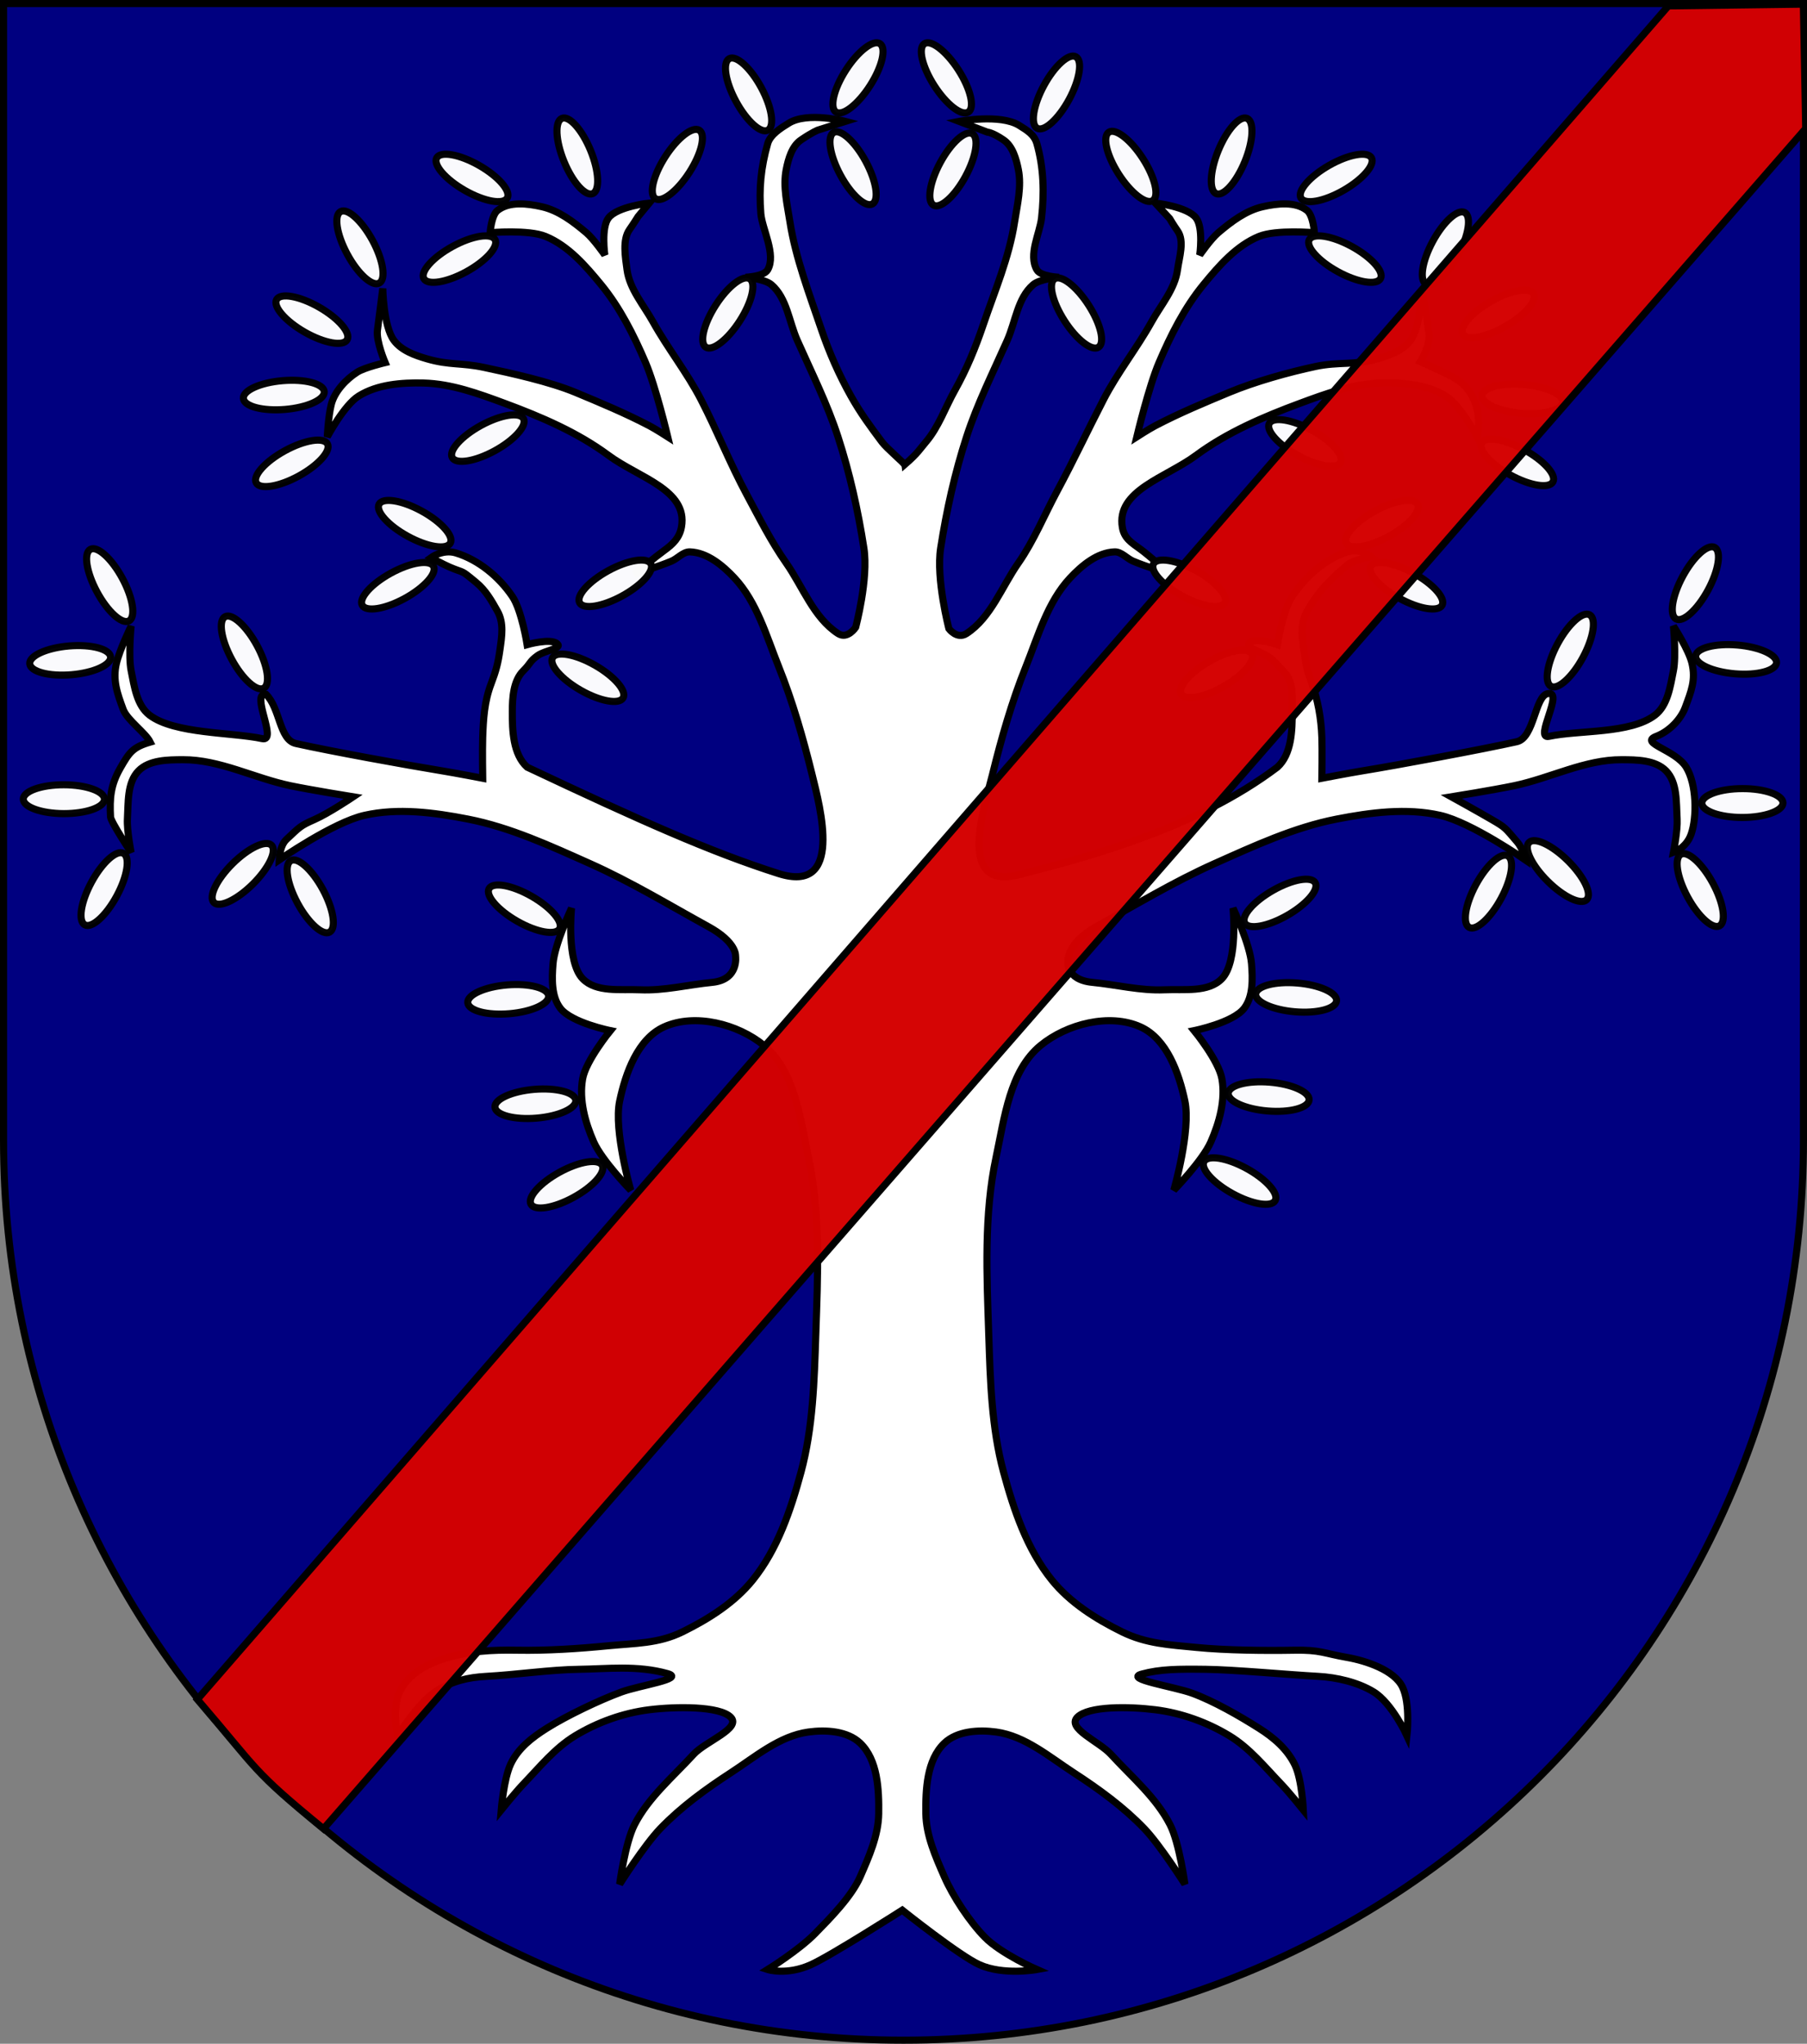 <?xml version="1.0" encoding="UTF-8" standalone="no"?>
<!-- Created with Inkscape (http://www.inkscape.org/) -->
<svg
   xmlns:ns="http://creativecommons.org/ns#"
   xmlns:dc="http://purl.org/dc/elements/1.1/"
   xmlns:cc="http://web.resource.org/cc/"
   xmlns:rdf="http://www.w3.org/1999/02/22-rdf-syntax-ns#"
   xmlns:svg="http://www.w3.org/2000/svg"
   xmlns="http://www.w3.org/2000/svg"
   xmlns:sodipodi="http://sodipodi.sourceforge.net/DTD/sodipodi-0.dtd"
   xmlns:inkscape="http://www.inkscape.org/namespaces/inkscape"
   width="763"
   height="863"
   id="svg2"
   version="1.1"
   inkscape:version="0.45.1"
   sodipodi:docname="Wappen_Bastard_Keres.svg"
   sodipodi:version="0.32"
   inkscape:output_extension="org.inkscape.output.svg.inkscape"
   sodipodi:docbase="D:\Victor\Downloads\Wappen">
  <rect width="100%" height="100%" fill="#808080" stroke="none"/>
  <defs
     id="defs4">
    <inkscape:perspective
       sodipodi:type="inkscape:persp3d"
       inkscape:vp_x="0 : 526.18109 : 1"
       inkscape:vp_y="0 : 1000 : 0"
       inkscape:vp_z="744.09448 : 526.18109 : 1"
       inkscape:persp3d-origin="372.04724 : 350.78739 : 1"
       id="perspective10" />
    <inkscape:perspective
       id="perspective2828"
       inkscape:persp3d-origin="0.5 : 0.33333333 : 1"
       inkscape:vp_z="1 : 0.5 : 1"
       inkscape:vp_y="0 : 1000 : 0"
       inkscape:vp_x="0 : 0.5 : 1"
       sodipodi:type="inkscape:persp3d" />
    <inkscape:perspective
       id="perspective2828-7"
       inkscape:persp3d-origin="0.5 : 0.33333333 : 1"
       inkscape:vp_z="1 : 0.5 : 1"
       inkscape:vp_y="0 : 1000 : 0"
       inkscape:vp_x="0 : 0.5 : 1"
       sodipodi:type="inkscape:persp3d" />
    <inkscape:perspective
       id="perspective3640"
       inkscape:persp3d-origin="0.5 : 0.33333333 : 1"
       inkscape:vp_z="1 : 0.5 : 1"
       inkscape:vp_y="0 : 1000 : 0"
       inkscape:vp_x="0 : 0.5 : 1"
       sodipodi:type="inkscape:persp3d" />
    <inkscape:perspective
       id="perspective3670"
       inkscape:persp3d-origin="0.5 : 0.33333333 : 1"
       inkscape:vp_z="1 : 0.5 : 1"
       inkscape:vp_y="0 : 1000 : 0"
       inkscape:vp_x="0 : 0.5 : 1"
       sodipodi:type="inkscape:persp3d" />
    <inkscape:perspective
       id="perspective3693"
       inkscape:persp3d-origin="0.5 : 0.33333333 : 1"
       inkscape:vp_z="1 : 0.5 : 1"
       inkscape:vp_y="0 : 1000 : 0"
       inkscape:vp_x="0 : 0.5 : 1"
       sodipodi:type="inkscape:persp3d" />
    <inkscape:perspective
       id="perspective3720"
       inkscape:persp3d-origin="0.5 : 0.33333333 : 1"
       inkscape:vp_z="1 : 0.5 : 1"
       inkscape:vp_y="0 : 1000 : 0"
       inkscape:vp_x="0 : 0.5 : 1"
       sodipodi:type="inkscape:persp3d" />
    <inkscape:perspective
       id="perspective3747"
       inkscape:persp3d-origin="0.5 : 0.33333333 : 1"
       inkscape:vp_z="1 : 0.5 : 1"
       inkscape:vp_y="0 : 1000 : 0"
       inkscape:vp_x="0 : 0.5 : 1"
       sodipodi:type="inkscape:persp3d" />
    <inkscape:perspective
       id="perspective3763"
       inkscape:persp3d-origin="0.5 : 0.33333333 : 1"
       inkscape:vp_z="1 : 0.5 : 1"
       inkscape:vp_y="0 : 1000 : 0"
       inkscape:vp_x="0 : 0.5 : 1"
       sodipodi:type="inkscape:persp3d" />
    <inkscape:perspective
       id="perspective3792"
       inkscape:persp3d-origin="0.5 : 0.33333333 : 1"
       inkscape:vp_z="1 : 0.5 : 1"
       inkscape:vp_y="0 : 1000 : 0"
       inkscape:vp_x="0 : 0.5 : 1"
       sodipodi:type="inkscape:persp3d" />
    <inkscape:perspective
       id="perspective3814"
       inkscape:persp3d-origin="0.5 : 0.33333333 : 1"
       inkscape:vp_z="1 : 0.5 : 1"
       inkscape:vp_y="0 : 1000 : 0"
       inkscape:vp_x="0 : 0.5 : 1"
       sodipodi:type="inkscape:persp3d" />
    <inkscape:perspective
       id="perspective3841"
       inkscape:persp3d-origin="0.5 : 0.33333333 : 1"
       inkscape:vp_z="1 : 0.5 : 1"
       inkscape:vp_y="0 : 1000 : 0"
       inkscape:vp_x="0 : 0.5 : 1"
       sodipodi:type="inkscape:persp3d" />
    <inkscape:perspective
       id="perspective3841-5"
       inkscape:persp3d-origin="0.5 : 0.33333333 : 1"
       inkscape:vp_z="1 : 0.5 : 1"
       inkscape:vp_y="0 : 1000 : 0"
       inkscape:vp_x="0 : 0.5 : 1"
       sodipodi:type="inkscape:persp3d" />
    <inkscape:perspective
       id="perspective3872"
       inkscape:persp3d-origin="0.5 : 0.33333333 : 1"
       inkscape:vp_z="1 : 0.5 : 1"
       inkscape:vp_y="0 : 1000 : 0"
       inkscape:vp_x="0 : 0.5 : 1"
       sodipodi:type="inkscape:persp3d" />
    <inkscape:perspective
       id="perspective3898"
       inkscape:persp3d-origin="0.5 : 0.33333333 : 1"
       inkscape:vp_z="1 : 0.5 : 1"
       inkscape:vp_y="0 : 1000 : 0"
       inkscape:vp_x="0 : 0.5 : 1"
       sodipodi:type="inkscape:persp3d" />
    <inkscape:perspective
       id="perspective3920"
       inkscape:persp3d-origin="0.5 : 0.33333333 : 1"
       inkscape:vp_z="1 : 0.5 : 1"
       inkscape:vp_y="0 : 1000 : 0"
       inkscape:vp_x="0 : 0.5 : 1"
       sodipodi:type="inkscape:persp3d" />
    <inkscape:perspective
       id="perspective2860"
       inkscape:persp3d-origin="0.5 : 0.33333333 : 1"
       inkscape:vp_z="1 : 0.5 : 1"
       inkscape:vp_y="0 : 1000 : 0"
       inkscape:vp_x="0 : 0.5 : 1"
       sodipodi:type="inkscape:persp3d" />
    <inkscape:perspective
       id="perspective3672"
       inkscape:persp3d-origin="0.5 : 0.33333333 : 1"
       inkscape:vp_z="1 : 0.5 : 1"
       inkscape:vp_y="0 : 1000 : 0"
       inkscape:vp_x="0 : 0.5 : 1"
       sodipodi:type="inkscape:persp3d" />
    <inkscape:perspective
       id="perspective3695"
       inkscape:persp3d-origin="0.5 : 0.33333333 : 1"
       inkscape:vp_z="1 : 0.5 : 1"
       inkscape:vp_y="0 : 1000 : 0"
       inkscape:vp_x="0 : 0.5 : 1"
       sodipodi:type="inkscape:persp3d" />
    <inkscape:perspective
       id="perspective3261"
       inkscape:persp3d-origin="0.5 : 0.33333333 : 1"
       inkscape:vp_z="1 : 0.5 : 1"
       inkscape:vp_y="0 : 1000 : 0"
       inkscape:vp_x="0 : 0.5 : 1"
       sodipodi:type="inkscape:persp3d" />
    <inkscape:perspective
       id="perspective2828-1"
       inkscape:persp3d-origin="0.5 : 0.33333333 : 1"
       inkscape:vp_z="1 : 0.5 : 1"
       inkscape:vp_y="0 : 1000 : 0"
       inkscape:vp_x="0 : 0.5 : 1"
       sodipodi:type="inkscape:persp3d" />
    <inkscape:perspective
       id="perspective3652"
       inkscape:persp3d-origin="0.5 : 0.33333333 : 1"
       inkscape:vp_z="1 : 0.5 : 1"
       inkscape:vp_y="0 : 1000 : 0"
       inkscape:vp_x="0 : 0.5 : 1"
       sodipodi:type="inkscape:persp3d" />
    <inkscape:perspective
       id="perspective3652-2"
       inkscape:persp3d-origin="0.5 : 0.33333333 : 1"
       inkscape:vp_z="1 : 0.5 : 1"
       inkscape:vp_y="0 : 1000 : 0"
       inkscape:vp_x="0 : 0.5 : 1"
       sodipodi:type="inkscape:persp3d" />
    <inkscape:perspective
       id="perspective3652-5"
       inkscape:persp3d-origin="0.5 : 0.33333333 : 1"
       inkscape:vp_z="1 : 0.5 : 1"
       inkscape:vp_y="0 : 1000 : 0"
       inkscape:vp_x="0 : 0.5 : 1"
       sodipodi:type="inkscape:persp3d" />
    <inkscape:perspective
       id="perspective3727"
       inkscape:persp3d-origin="0.5 : 0.33333333 : 1"
       inkscape:vp_z="1 : 0.5 : 1"
       inkscape:vp_y="0 : 1000 : 0"
       inkscape:vp_x="0 : 0.5 : 1"
       sodipodi:type="inkscape:persp3d" />
    <inkscape:perspective
       id="perspective3843"
       inkscape:persp3d-origin="0.5 : 0.33333333 : 1"
       inkscape:vp_z="1 : 0.5 : 1"
       inkscape:vp_y="0 : 1000 : 0"
       inkscape:vp_x="0 : 0.5 : 1"
       sodipodi:type="inkscape:persp3d" />
    <inkscape:perspective
       id="perspective3970"
       inkscape:persp3d-origin="0.5 : 0.33333333 : 1"
       inkscape:vp_z="1 : 0.5 : 1"
       inkscape:vp_y="0 : 1000 : 0"
       inkscape:vp_x="0 : 0.5 : 1"
       sodipodi:type="inkscape:persp3d" />
    <inkscape:perspective
       id="perspective4007"
       inkscape:persp3d-origin="0.5 : 0.33333333 : 1"
       inkscape:vp_z="1 : 0.5 : 1"
       inkscape:vp_y="0 : 1000 : 0"
       inkscape:vp_x="0 : 0.5 : 1"
       sodipodi:type="inkscape:persp3d" />
    <inkscape:perspective
       id="perspective4062"
       inkscape:persp3d-origin="0.5 : 0.33333333 : 1"
       inkscape:vp_z="1 : 0.5 : 1"
       inkscape:vp_y="0 : 1000 : 0"
       inkscape:vp_x="0 : 0.5 : 1"
       sodipodi:type="inkscape:persp3d" />
    <inkscape:perspective
       id="perspective4153"
       inkscape:persp3d-origin="0.5 : 0.33333333 : 1"
       inkscape:vp_z="1 : 0.5 : 1"
       inkscape:vp_y="0 : 1000 : 0"
       inkscape:vp_x="0 : 0.5 : 1"
       sodipodi:type="inkscape:persp3d" />
    <inkscape:perspective
       id="perspective4316"
       inkscape:persp3d-origin="0.5 : 0.33333333 : 1"
       inkscape:vp_z="1 : 0.5 : 1"
       inkscape:vp_y="0 : 1000 : 0"
       inkscape:vp_x="0 : 0.5 : 1"
       sodipodi:type="inkscape:persp3d" />
    <inkscape:perspective
       id="perspective4316-9"
       inkscape:persp3d-origin="0.5 : 0.33333333 : 1"
       inkscape:vp_z="1 : 0.5 : 1"
       inkscape:vp_y="0 : 1000 : 0"
       inkscape:vp_x="0 : 0.5 : 1"
       sodipodi:type="inkscape:persp3d" />
    <inkscape:perspective
       id="perspective2991"
       inkscape:persp3d-origin="0.5 : 0.33333333 : 1"
       inkscape:vp_z="1 : 0.5 : 1"
       inkscape:vp_y="0 : 1000 : 0"
       inkscape:vp_x="0 : 0.5 : 1"
       sodipodi:type="inkscape:persp3d" />
    <filter
       id="filter3144-1"
       inkscape:label="Specular light"
       inkscape:menu="ABCs"
       inkscape:menu-tooltip="Basic specular bevel to use for building textures"
       color-interpolation-filters="sRGB">
      <feGaussianBlur
         id="feGaussianBlur3146-6"
         result="result0"
         in="SourceAlpha"
         stdDeviation="6" />
      <feSpecularLighting
         id="feSpecularLighting3148-5"
         specularExponent="25"
         specularConstant="1"
         surfaceScale="10"
         lighting-color="#ffffff"
         result="result1"
         in="result0">
        <feDistantLight
           id="feDistantLight3150-7"
           azimuth="235"
           elevation="45" />
      </feSpecularLighting>
      <feComposite
         k4="0"
         k1="0"
         id="feComposite3152-5"
         in2="result1"
         k3="1"
         k2="1"
         operator="arithmetic"
         result="result4"
         in="SourceGraphic" />
      <feComposite
         id="feComposite3154-4"
         in2="SourceAlpha"
         operator="in"
         result="result2"
         in="result4" />
    </filter>
    <filter
       id="filter3144"
       inkscape:label="Specular light"
       inkscape:menu="ABCs"
       inkscape:menu-tooltip="Basic specular bevel to use for building textures"
       color-interpolation-filters="sRGB">
      <feGaussianBlur
         id="feGaussianBlur3146"
         result="result0"
         in="SourceAlpha"
         stdDeviation="6" />
      <feSpecularLighting
         id="feSpecularLighting3148"
         specularExponent="25"
         specularConstant="1"
         surfaceScale="10"
         lighting-color="#ffffff"
         result="result1"
         in="result0">
        <feDistantLight
           id="feDistantLight3150"
           azimuth="235"
           elevation="45" />
      </feSpecularLighting>
      <feComposite
         id="feComposite3152"
         in2="result1"
         k3="1"
         k2="1"
         operator="arithmetic"
         result="result4"
         in="SourceGraphic"
         k1="0"
         k4="0" />
      <feComposite
         id="feComposite3154"
         in2="SourceAlpha"
         operator="in"
         result="result2"
         in="result4" />
    </filter>
    <filter
       id="filter2820-2-1"
       inkscape:label="Specular light"
       inkscape:menu="ABCs"
       inkscape:menu-tooltip="Basic specular bevel to use for building textures"
       color-interpolation-filters="sRGB">
      <feGaussianBlur
         id="feGaussianBlur2822-4-5"
         result="result0"
         in="SourceAlpha"
         stdDeviation="6" />
      <feSpecularLighting
         id="feSpecularLighting2824-5-4"
         specularExponent="25"
         specularConstant="1"
         surfaceScale="10"
         lighting-color="#ffffff"
         result="result1"
         in="result0">
        <feDistantLight
           id="feDistantLight2826-5-2"
           azimuth="235"
           elevation="45" />
      </feSpecularLighting>
      <feComposite
         k4="0"
         k1="0"
         id="feComposite2828-1-0"
         in2="result1"
         k3="1"
         k2="1"
         operator="arithmetic"
         result="result4"
         in="SourceGraphic" />
      <feComposite
         id="feComposite2830-7-97"
         in2="SourceAlpha"
         operator="in"
         result="result2"
         in="result4" />
    </filter>
    <filter
       id="filter2820-8"
       inkscape:label="Specular light"
       inkscape:menu="ABCs"
       inkscape:menu-tooltip="Basic specular bevel to use for building textures"
       color-interpolation-filters="sRGB">
      <feGaussianBlur
         id="feGaussianBlur2822-82"
         result="result0"
         in="SourceAlpha"
         stdDeviation="6" />
      <feSpecularLighting
         id="feSpecularLighting2824-9"
         specularExponent="25"
         specularConstant="1"
         surfaceScale="10"
         lighting-color="#ffffff"
         result="result1"
         in="result0">
        <feDistantLight
           id="feDistantLight2826-1"
           azimuth="235"
           elevation="45" />
      </feSpecularLighting>
      <feComposite
         k4="0"
         k1="0"
         id="feComposite2828-35"
         in2="result1"
         k3="1"
         k2="1"
         operator="arithmetic"
         result="result4"
         in="SourceGraphic" />
      <feComposite
         id="feComposite2830-9"
         in2="SourceAlpha"
         operator="in"
         result="result2"
         in="result4" />
    </filter>
    <filter
       id="filter2820-1-6"
       inkscape:label="Specular light"
       inkscape:menu="ABCs"
       inkscape:menu-tooltip="Basic specular bevel to use for building textures"
       color-interpolation-filters="sRGB">
      <feGaussianBlur
         id="feGaussianBlur2822-7-1"
         result="result0"
         in="SourceAlpha"
         stdDeviation="6" />
      <feSpecularLighting
         id="feSpecularLighting2824-4-3"
         specularExponent="25"
         specularConstant="1"
         surfaceScale="10"
         lighting-color="#ffffff"
         result="result1"
         in="result0">
        <feDistantLight
           id="feDistantLight2826-0-8"
           azimuth="235"
           elevation="45" />
      </feSpecularLighting>
      <feComposite
         k4="0"
         k1="0"
         id="feComposite2828-9-9"
         in2="result1"
         k3="1"
         k2="1"
         operator="arithmetic"
         result="result4"
         in="SourceGraphic" />
      <feComposite
         id="feComposite2830-4-3"
         in2="SourceAlpha"
         operator="in"
         result="result2"
         in="result4" />
    </filter>
    <filter
       id="filter2820-24"
       inkscape:label="Specular light"
       inkscape:menu="ABCs"
       inkscape:menu-tooltip="Basic specular bevel to use for building textures"
       color-interpolation-filters="sRGB">
      <feGaussianBlur
         id="feGaussianBlur2822-8"
         result="result0"
         in="SourceAlpha"
         stdDeviation="6" />
      <feSpecularLighting
         id="feSpecularLighting2824-6"
         specularExponent="25"
         specularConstant="1"
         surfaceScale="10"
         lighting-color="#ffffff"
         result="result1"
         in="result0">
        <feDistantLight
           id="feDistantLight2826-50"
           azimuth="235"
           elevation="45" />
      </feSpecularLighting>
      <feComposite
         k4="0"
         k1="0"
         id="feComposite2828-90"
         in2="result1"
         k3="1"
         k2="1"
         operator="arithmetic"
         result="result4"
         in="SourceGraphic" />
      <feComposite
         id="feComposite2830-0"
         in2="SourceAlpha"
         operator="in"
         result="result2"
         in="result4" />
    </filter>
    <filter
       id="filter2820-3"
       inkscape:label="Specular light"
       inkscape:menu="ABCs"
       inkscape:menu-tooltip="Basic specular bevel to use for building textures"
       color-interpolation-filters="sRGB">
      <feGaussianBlur
         id="feGaussianBlur2822-1"
         result="result0"
         in="SourceAlpha"
         stdDeviation="6" />
      <feSpecularLighting
         id="feSpecularLighting2824-2"
         specularExponent="25"
         specularConstant="1"
         surfaceScale="10"
         lighting-color="#ffffff"
         result="result1"
         in="result0">
        <feDistantLight
           id="feDistantLight2826-3"
           azimuth="235"
           elevation="45" />
      </feSpecularLighting>
      <feComposite
         k4="0"
         k1="0"
         id="feComposite2828-3"
         in2="result1"
         k3="1"
         k2="1"
         operator="arithmetic"
         result="result4"
         in="SourceGraphic" />
      <feComposite
         id="feComposite2830-41"
         in2="SourceAlpha"
         operator="in"
         result="result2"
         in="result4" />
    </filter>
    <filter
       id="filter2820-1-1"
       inkscape:label="Specular light"
       inkscape:menu="ABCs"
       inkscape:menu-tooltip="Basic specular bevel to use for building textures"
       color-interpolation-filters="sRGB">
      <feGaussianBlur
         id="feGaussianBlur2822-7-3"
         result="result0"
         in="SourceAlpha"
         stdDeviation="6" />
      <feSpecularLighting
         id="feSpecularLighting2824-4-8"
         specularExponent="25"
         specularConstant="1"
         surfaceScale="10"
         lighting-color="#ffffff"
         result="result1"
         in="result0">
        <feDistantLight
           id="feDistantLight2826-0-7"
           azimuth="235"
           elevation="45" />
      </feSpecularLighting>
      <feComposite
         k4="0"
         k1="0"
         id="feComposite2828-9-4"
         in2="result1"
         k3="1"
         k2="1"
         operator="arithmetic"
         result="result4"
         in="SourceGraphic" />
      <feComposite
         id="feComposite2830-4-2"
         in2="SourceAlpha"
         operator="in"
         result="result2"
         in="result4" />
    </filter>
    <filter
       id="filter2820-2-7"
       inkscape:label="Specular light"
       inkscape:menu="ABCs"
       inkscape:menu-tooltip="Basic specular bevel to use for building textures"
       color-interpolation-filters="sRGB">
      <feGaussianBlur
         id="feGaussianBlur2822-4-79"
         result="result0"
         in="SourceAlpha"
         stdDeviation="6" />
      <feSpecularLighting
         id="feSpecularLighting2824-5-3"
         specularExponent="25"
         specularConstant="1"
         surfaceScale="10"
         lighting-color="#ffffff"
         result="result1"
         in="result0">
        <feDistantLight
           id="feDistantLight2826-5-19"
           azimuth="235"
           elevation="45" />
      </feSpecularLighting>
      <feComposite
         k4="0"
         k1="0"
         id="feComposite2828-1-86"
         in2="result1"
         k3="1"
         k2="1"
         operator="arithmetic"
         result="result4"
         in="SourceGraphic" />
      <feComposite
         id="feComposite2830-7-5"
         in2="SourceAlpha"
         operator="in"
         result="result2"
         in="result4" />
    </filter>
    <filter
       id="filter2820-15"
       inkscape:label="Specular light"
       inkscape:menu="ABCs"
       inkscape:menu-tooltip="Basic specular bevel to use for building textures"
       color-interpolation-filters="sRGB">
      <feGaussianBlur
         id="feGaussianBlur2822-2"
         result="result0"
         in="SourceAlpha"
         stdDeviation="6" />
      <feSpecularLighting
         id="feSpecularLighting2824-7"
         specularExponent="25"
         specularConstant="1"
         surfaceScale="10"
         lighting-color="#ffffff"
         result="result1"
         in="result0">
        <feDistantLight
           id="feDistantLight2826-6"
           azimuth="235"
           elevation="45" />
      </feSpecularLighting>
      <feComposite
         k4="0"
         k1="0"
         id="feComposite2828-14"
         in2="result1"
         k3="1"
         k2="1"
         operator="arithmetic"
         result="result4"
         in="SourceGraphic" />
      <feComposite
         id="feComposite2830-2"
         in2="SourceAlpha"
         operator="in"
         result="result2"
         in="result4" />
    </filter>
    <filter
       id="filter2820-1-3"
       inkscape:label="Specular light"
       inkscape:menu="ABCs"
       inkscape:menu-tooltip="Basic specular bevel to use for building textures"
       color-interpolation-filters="sRGB">
      <feGaussianBlur
         id="feGaussianBlur2822-7-2"
         result="result0"
         in="SourceAlpha"
         stdDeviation="6" />
      <feSpecularLighting
         id="feSpecularLighting2824-4-2"
         specularExponent="25"
         specularConstant="1"
         surfaceScale="10"
         lighting-color="#ffffff"
         result="result1"
         in="result0">
        <feDistantLight
           id="feDistantLight2826-0-1"
           azimuth="235"
           elevation="45" />
      </feSpecularLighting>
      <feComposite
         k4="0"
         k1="0"
         id="feComposite2828-9-6"
         in2="result1"
         k3="1"
         k2="1"
         operator="arithmetic"
         result="result4"
         in="SourceGraphic" />
      <feComposite
         id="feComposite2830-4-8"
         in2="SourceAlpha"
         operator="in"
         result="result2"
         in="result4" />
    </filter>
    <filter
       id="filter2820-2-5"
       inkscape:label="Specular light"
       inkscape:menu="ABCs"
       inkscape:menu-tooltip="Basic specular bevel to use for building textures"
       color-interpolation-filters="sRGB">
      <feGaussianBlur
         id="feGaussianBlur2822-4-7"
         result="result0"
         in="SourceAlpha"
         stdDeviation="6" />
      <feSpecularLighting
         id="feSpecularLighting2824-5-6"
         specularExponent="25"
         specularConstant="1"
         surfaceScale="10"
         lighting-color="#ffffff"
         result="result1"
         in="result0">
        <feDistantLight
           id="feDistantLight2826-5-1"
           azimuth="235"
           elevation="45" />
      </feSpecularLighting>
      <feComposite
         k4="0"
         k1="0"
         id="feComposite2828-1-8"
         in2="result1"
         k3="1"
         k2="1"
         operator="arithmetic"
         result="result4"
         in="SourceGraphic" />
      <feComposite
         id="feComposite2830-7-9"
         in2="SourceAlpha"
         operator="in"
         result="result2"
         in="result4" />
    </filter>
    <filter
       id="filter3198"
       inkscape:label="Specular light"
       inkscape:menu="ABCs"
       inkscape:menu-tooltip="Basic specular bevel to use for building textures"
       color-interpolation-filters="sRGB">
      <feGaussianBlur
         id="feGaussianBlur3200"
         result="result0"
         in="SourceAlpha"
         stdDeviation="6" />
      <feSpecularLighting
         id="feSpecularLighting3202"
         specularExponent="25"
         specularConstant="1"
         surfaceScale="10"
         lighting-color="#ffffff"
         result="result1"
         in="result0">
        <feDistantLight
           id="feDistantLight3204"
           azimuth="235"
           elevation="45" />
      </feSpecularLighting>
      <feComposite
         id="feComposite3206"
         in2="result1"
         k3="1"
         k2="1"
         operator="arithmetic"
         result="result4"
         in="SourceGraphic"
         k1="0"
         k4="0" />
      <feComposite
         id="feComposite3208"
         in2="SourceAlpha"
         operator="in"
         result="result2"
         in="result4" />
    </filter>
    <filter
       id="filter2820"
       inkscape:label="Specular light"
       inkscape:menu="ABCs"
       inkscape:menu-tooltip="Basic specular bevel to use for building textures"
       color-interpolation-filters="sRGB">
      <feGaussianBlur
         id="feGaussianBlur2822"
         result="result0"
         in="SourceAlpha"
         stdDeviation="6" />
      <feSpecularLighting
         id="feSpecularLighting2824"
         specularExponent="25"
         specularConstant="1"
         surfaceScale="10"
         lighting-color="#ffffff"
         result="result1"
         in="result0">
        <feDistantLight
           id="feDistantLight2826"
           azimuth="235"
           elevation="45" />
      </feSpecularLighting>
      <feComposite
         id="feComposite2828"
         in2="result1"
         k3="1"
         k2="1"
         operator="arithmetic"
         result="result4"
         in="SourceGraphic"
         k1="0"
         k4="0" />
      <feComposite
         id="feComposite2830"
         in2="SourceAlpha"
         operator="in"
         result="result2"
         in="result4" />
    </filter>
    <filter
       id="filter2820-1"
       inkscape:label="Specular light"
       inkscape:menu="ABCs"
       inkscape:menu-tooltip="Basic specular bevel to use for building textures"
       color-interpolation-filters="sRGB">
      <feGaussianBlur
         id="feGaussianBlur2822-7"
         result="result0"
         in="SourceAlpha"
         stdDeviation="6" />
      <feSpecularLighting
         id="feSpecularLighting2824-4"
         specularExponent="25"
         specularConstant="1"
         surfaceScale="10"
         lighting-color="#ffffff"
         result="result1"
         in="result0">
        <feDistantLight
           id="feDistantLight2826-0"
           azimuth="235"
           elevation="45" />
      </feSpecularLighting>
      <feComposite
         k4="0"
         k1="0"
         id="feComposite2828-9"
         in2="result1"
         k3="1"
         k2="1"
         operator="arithmetic"
         result="result4"
         in="SourceGraphic" />
      <feComposite
         id="feComposite2830-4"
         in2="SourceAlpha"
         operator="in"
         result="result2"
         in="result4" />
    </filter>
    <filter
       id="filter2820-2"
       inkscape:label="Specular light"
       inkscape:menu="ABCs"
       inkscape:menu-tooltip="Basic specular bevel to use for building textures"
       color-interpolation-filters="sRGB">
      <feGaussianBlur
         id="feGaussianBlur2822-4"
         result="result0"
         in="SourceAlpha"
         stdDeviation="6" />
      <feSpecularLighting
         id="feSpecularLighting2824-5"
         specularExponent="25"
         specularConstant="1"
         surfaceScale="10"
         lighting-color="#ffffff"
         result="result1"
         in="result0">
        <feDistantLight
           id="feDistantLight2826-5"
           azimuth="235"
           elevation="45" />
      </feSpecularLighting>
      <feComposite
         k4="0"
         k1="0"
         id="feComposite2828-1"
         in2="result1"
         k3="1"
         k2="1"
         operator="arithmetic"
         result="result4"
         in="SourceGraphic" />
      <feComposite
         id="feComposite2830-7"
         in2="SourceAlpha"
         operator="in"
         result="result2"
         in="result4" />
    </filter>
    <inkscape:perspective
       id="perspective3838"
       inkscape:persp3d-origin="0.5 : 0.33333333 : 1"
       inkscape:vp_z="1 : 0.5 : 1"
       inkscape:vp_y="0 : 1000 : 0"
       inkscape:vp_x="0 : 0.5 : 1"
       sodipodi:type="inkscape:persp3d" />
    <inkscape:perspective
       id="perspective3781"
       inkscape:persp3d-origin="0.5 : 0.33333333 : 1"
       inkscape:vp_z="1 : 0.5 : 1"
       inkscape:vp_y="0 : 1000 : 0"
       inkscape:vp_x="0 : 0.5 : 1"
       sodipodi:type="inkscape:persp3d" />
    <inkscape:perspective
       id="perspective3806"
       inkscape:persp3d-origin="0.5 : 0.33333333 : 1"
       inkscape:vp_z="1 : 0.5 : 1"
       inkscape:vp_y="0 : 1000 : 0"
       inkscape:vp_x="0 : 0.5 : 1"
       sodipodi:type="inkscape:persp3d" />
    <inkscape:perspective
       id="perspective3829"
       inkscape:persp3d-origin="0.5 : 0.33333333 : 1"
       inkscape:vp_z="1 : 0.5 : 1"
       inkscape:vp_y="0 : 1000 : 0"
       inkscape:vp_x="0 : 0.5 : 1"
       sodipodi:type="inkscape:persp3d" />
    <inkscape:perspective
       id="perspective3883"
       inkscape:persp3d-origin="0.5 : 0.33333333 : 1"
       inkscape:vp_z="1 : 0.5 : 1"
       inkscape:vp_y="0 : 1000 : 0"
       inkscape:vp_x="0 : 0.5 : 1"
       sodipodi:type="inkscape:persp3d" />
    <inkscape:perspective
       id="perspective3883-1"
       inkscape:persp3d-origin="0.5 : 0.33333333 : 1"
       inkscape:vp_z="1 : 0.5 : 1"
       inkscape:vp_y="0 : 1000 : 0"
       inkscape:vp_x="0 : 0.5 : 1"
       sodipodi:type="inkscape:persp3d" />
    <inkscape:perspective
       id="perspective3883-2"
       inkscape:persp3d-origin="0.5 : 0.33333333 : 1"
       inkscape:vp_z="1 : 0.5 : 1"
       inkscape:vp_y="0 : 1000 : 0"
       inkscape:vp_x="0 : 0.5 : 1"
       sodipodi:type="inkscape:persp3d" />
    <inkscape:perspective
       id="perspective3923"
       inkscape:persp3d-origin="0.5 : 0.33333333 : 1"
       inkscape:vp_z="1 : 0.5 : 1"
       inkscape:vp_y="0 : 1000 : 0"
       inkscape:vp_x="0 : 0.5 : 1"
       sodipodi:type="inkscape:persp3d" />
    <inkscape:perspective
       id="perspective3923-3"
       inkscape:persp3d-origin="0.5 : 0.33333333 : 1"
       inkscape:vp_z="1 : 0.5 : 1"
       inkscape:vp_y="0 : 1000 : 0"
       inkscape:vp_x="0 : 0.5 : 1"
       sodipodi:type="inkscape:persp3d" />
    <inkscape:perspective
       id="perspective3923-8"
       inkscape:persp3d-origin="0.5 : 0.33333333 : 1"
       inkscape:vp_z="1 : 0.5 : 1"
       inkscape:vp_y="0 : 1000 : 0"
       inkscape:vp_x="0 : 0.5 : 1"
       sodipodi:type="inkscape:persp3d" />
    <inkscape:perspective
       id="perspective3923-2"
       inkscape:persp3d-origin="0.5 : 0.33333333 : 1"
       inkscape:vp_z="1 : 0.5 : 1"
       inkscape:vp_y="0 : 1000 : 0"
       inkscape:vp_x="0 : 0.5 : 1"
       sodipodi:type="inkscape:persp3d" />
    <inkscape:perspective
       id="perspective3923-23"
       inkscape:persp3d-origin="0.5 : 0.33333333 : 1"
       inkscape:vp_z="1 : 0.5 : 1"
       inkscape:vp_y="0 : 1000 : 0"
       inkscape:vp_x="0 : 0.5 : 1"
       sodipodi:type="inkscape:persp3d" />
    <inkscape:perspective
       id="perspective3923-87"
       inkscape:persp3d-origin="0.5 : 0.33333333 : 1"
       inkscape:vp_z="1 : 0.5 : 1"
       inkscape:vp_y="0 : 1000 : 0"
       inkscape:vp_x="0 : 0.5 : 1"
       sodipodi:type="inkscape:persp3d" />
    <inkscape:perspective
       id="perspective3923-1"
       inkscape:persp3d-origin="0.5 : 0.33333333 : 1"
       inkscape:vp_z="1 : 0.5 : 1"
       inkscape:vp_y="0 : 1000 : 0"
       inkscape:vp_x="0 : 0.5 : 1"
       sodipodi:type="inkscape:persp3d" />
    <inkscape:perspective
       id="perspective4078"
       inkscape:persp3d-origin="0.5 : 0.33333333 : 1"
       inkscape:vp_z="1 : 0.5 : 1"
       inkscape:vp_y="0 : 1000 : 0"
       inkscape:vp_x="0 : 0.5 : 1"
       sodipodi:type="inkscape:persp3d" />
    <inkscape:perspective
       id="perspective4220"
       inkscape:persp3d-origin="0.5 : 0.33333333 : 1"
       inkscape:vp_z="1 : 0.5 : 1"
       inkscape:vp_y="0 : 1000 : 0"
       inkscape:vp_x="0 : 0.5 : 1"
       sodipodi:type="inkscape:persp3d" />
    <inkscape:perspective
       id="perspective4220-6"
       inkscape:persp3d-origin="0.5 : 0.33333333 : 1"
       inkscape:vp_z="1 : 0.5 : 1"
       inkscape:vp_y="0 : 1000 : 0"
       inkscape:vp_x="0 : 0.5 : 1"
       sodipodi:type="inkscape:persp3d" />
    <inkscape:perspective
       id="perspective4220-2"
       inkscape:persp3d-origin="0.5 : 0.33333333 : 1"
       inkscape:vp_z="1 : 0.5 : 1"
       inkscape:vp_y="0 : 1000 : 0"
       inkscape:vp_x="0 : 0.5 : 1"
       sodipodi:type="inkscape:persp3d" />
    <inkscape:perspective
       id="perspective4220-8"
       inkscape:persp3d-origin="0.5 : 0.33333333 : 1"
       inkscape:vp_z="1 : 0.5 : 1"
       inkscape:vp_y="0 : 1000 : 0"
       inkscape:vp_x="0 : 0.5 : 1"
       sodipodi:type="inkscape:persp3d" />
    <inkscape:perspective
       id="perspective4220-5"
       inkscape:persp3d-origin="0.5 : 0.33333333 : 1"
       inkscape:vp_z="1 : 0.5 : 1"
       inkscape:vp_y="0 : 1000 : 0"
       inkscape:vp_x="0 : 0.5 : 1"
       sodipodi:type="inkscape:persp3d" />
    <inkscape:perspective
       id="perspective4283"
       inkscape:persp3d-origin="0.5 : 0.33333333 : 1"
       inkscape:vp_z="1 : 0.5 : 1"
       inkscape:vp_y="0 : 1000 : 0"
       inkscape:vp_x="0 : 0.5 : 1"
       sodipodi:type="inkscape:persp3d" />
    <inkscape:perspective
       id="perspective4283-0"
       inkscape:persp3d-origin="0.5 : 0.33333333 : 1"
       inkscape:vp_z="1 : 0.5 : 1"
       inkscape:vp_y="0 : 1000 : 0"
       inkscape:vp_x="0 : 0.5 : 1"
       sodipodi:type="inkscape:persp3d" />
    <inkscape:perspective
       id="perspective3821"
       inkscape:persp3d-origin="0.5 : 0.33333333 : 1"
       inkscape:vp_z="1 : 0.5 : 1"
       inkscape:vp_y="0 : 1000 : 0"
       inkscape:vp_x="0 : 0.5 : 1"
       sodipodi:type="inkscape:persp3d" />
    <inkscape:perspective
       id="perspective3028"
       inkscape:persp3d-origin="0.5 : 0.33333333 : 1"
       inkscape:vp_z="1 : 0.5 : 1"
       inkscape:vp_y="0 : 1000 : 0"
       inkscape:vp_x="0 : 0.5 : 1"
       sodipodi:type="inkscape:persp3d" />
    <inkscape:perspective
       id="perspective3046"
       inkscape:persp3d-origin="0.5 : 0.33333333 : 1"
       inkscape:vp_z="1 : 0.5 : 1"
       inkscape:vp_y="0 : 1000 : 0"
       inkscape:vp_x="0 : 0.5 : 1"
       sodipodi:type="inkscape:persp3d" />
    <inkscape:perspective
       id="perspective3072"
       inkscape:persp3d-origin="0.5 : 0.33333333 : 1"
       inkscape:vp_z="1 : 0.5 : 1"
       inkscape:vp_y="0 : 1000 : 0"
       inkscape:vp_x="0 : 0.5 : 1"
       sodipodi:type="inkscape:persp3d" />
    <inkscape:perspective
       id="perspective3096"
       inkscape:persp3d-origin="0.5 : 0.33333333 : 1"
       inkscape:vp_z="1 : 0.5 : 1"
       inkscape:vp_y="0 : 1000 : 0"
       inkscape:vp_x="0 : 0.5 : 1"
       sodipodi:type="inkscape:persp3d" />
    <inkscape:perspective
       id="perspective3902"
       inkscape:persp3d-origin="0.5 : 0.33333333 : 1"
       inkscape:vp_z="1 : 0.5 : 1"
       inkscape:vp_y="0 : 1000 : 0"
       inkscape:vp_x="0 : 0.5 : 1"
       sodipodi:type="inkscape:persp3d" />
    <inkscape:perspective
       id="perspective3902-9"
       inkscape:persp3d-origin="0.5 : 0.33333333 : 1"
       inkscape:vp_z="1 : 0.5 : 1"
       inkscape:vp_y="0 : 1000 : 0"
       inkscape:vp_x="0 : 0.5 : 1"
       sodipodi:type="inkscape:persp3d" />
    <inkscape:perspective
       id="perspective3933"
       inkscape:persp3d-origin="0.5 : 0.33333333 : 1"
       inkscape:vp_z="1 : 0.5 : 1"
       inkscape:vp_y="0 : 1000 : 0"
       inkscape:vp_x="0 : 0.5 : 1"
       sodipodi:type="inkscape:persp3d" />
    <inkscape:perspective
       id="perspective3627"
       inkscape:persp3d-origin="0.5 : 0.33333333 : 1"
       inkscape:vp_z="1 : 0.5 : 1"
       inkscape:vp_y="0 : 1000 : 0"
       inkscape:vp_x="0 : 0.5 : 1"
       sodipodi:type="inkscape:persp3d" />
    <inkscape:perspective
       id="perspective3823"
       inkscape:persp3d-origin="0.5 : 0.33333333 : 1"
       inkscape:vp_z="1 : 0.5 : 1"
       inkscape:vp_y="0 : 1000 : 0"
       inkscape:vp_x="0 : 0.5 : 1"
       sodipodi:type="inkscape:persp3d" />
    <inkscape:perspective
       id="perspective3823-7"
       inkscape:persp3d-origin="0.5 : 0.33333333 : 1"
       inkscape:vp_z="1 : 0.5 : 1"
       inkscape:vp_y="0 : 1000 : 0"
       inkscape:vp_x="0 : 0.5 : 1"
       sodipodi:type="inkscape:persp3d" />
    <inkscape:perspective
       id="perspective3854"
       inkscape:persp3d-origin="0.5 : 0.33333333 : 1"
       inkscape:vp_z="1 : 0.5 : 1"
       inkscape:vp_y="0 : 1000 : 0"
       inkscape:vp_x="0 : 0.5 : 1"
       sodipodi:type="inkscape:persp3d" />
    <inkscape:perspective
       id="perspective3854-9"
       inkscape:persp3d-origin="0.5 : 0.33333333 : 1"
       inkscape:vp_z="1 : 0.5 : 1"
       inkscape:vp_y="0 : 1000 : 0"
       inkscape:vp_x="0 : 0.5 : 1"
       sodipodi:type="inkscape:persp3d" />
    <inkscape:perspective
       id="perspective3854-8"
       inkscape:persp3d-origin="0.5 : 0.33333333 : 1"
       inkscape:vp_z="1 : 0.5 : 1"
       inkscape:vp_y="0 : 1000 : 0"
       inkscape:vp_x="0 : 0.5 : 1"
       sodipodi:type="inkscape:persp3d" />
    <inkscape:perspective
       id="perspective3854-2"
       inkscape:persp3d-origin="0.5 : 0.33333333 : 1"
       inkscape:vp_z="1 : 0.5 : 1"
       inkscape:vp_y="0 : 1000 : 0"
       inkscape:vp_x="0 : 0.5 : 1"
       sodipodi:type="inkscape:persp3d" />
    <inkscape:perspective
       id="perspective3903"
       inkscape:persp3d-origin="0.5 : 0.33333333 : 1"
       inkscape:vp_z="1 : 0.5 : 1"
       inkscape:vp_y="0 : 1000 : 0"
       inkscape:vp_x="0 : 0.5 : 1"
       sodipodi:type="inkscape:persp3d" />
    <inkscape:perspective
       id="perspective3205"
       inkscape:persp3d-origin="0.5 : 0.33333333 : 1"
       inkscape:vp_z="1 : 0.5 : 1"
       inkscape:vp_y="0 : 1000 : 0"
       inkscape:vp_x="0 : 0.5 : 1"
       sodipodi:type="inkscape:persp3d" />
    <inkscape:perspective
       id="perspective3221"
       inkscape:persp3d-origin="0.5 : 0.33333333 : 1"
       inkscape:vp_z="1 : 0.5 : 1"
       inkscape:vp_y="0 : 1000 : 0"
       inkscape:vp_x="0 : 0.5 : 1"
       sodipodi:type="inkscape:persp3d" />
    <inkscape:perspective
       id="perspective2995"
       inkscape:persp3d-origin="0.5 : 0.33333333 : 1"
       inkscape:vp_z="1 : 0.5 : 1"
       inkscape:vp_y="0 : 1000 : 0"
       inkscape:vp_x="0 : 0.5 : 1"
       sodipodi:type="inkscape:persp3d" />
    <inkscape:perspective
       id="perspective3022"
       inkscape:persp3d-origin="0.5 : 0.33333333 : 1"
       inkscape:vp_z="1 : 0.5 : 1"
       inkscape:vp_y="0 : 1000 : 0"
       inkscape:vp_x="0 : 0.5 : 1"
       sodipodi:type="inkscape:persp3d" />
    <inkscape:perspective
       id="perspective3792-1"
       inkscape:persp3d-origin="0.5 : 0.33333333 : 1"
       inkscape:vp_z="1 : 0.5 : 1"
       inkscape:vp_y="0 : 1000 : 0"
       inkscape:vp_x="0 : 0.5 : 1"
       sodipodi:type="inkscape:persp3d" />
    <inkscape:perspective
       id="perspective4918"
       inkscape:persp3d-origin="0.5 : 0.33333333 : 1"
       inkscape:vp_z="1 : 0.5 : 1"
       inkscape:vp_y="0 : 1000 : 0"
       inkscape:vp_x="0 : 0.5 : 1"
       sodipodi:type="inkscape:persp3d" />
  </defs>
  <sodipodi:namedview
     id="base"
     pagecolor="#ffffff"
     bordercolor="#666666"
     borderopacity="1.0"
     inkscape:pageopacity="0.0"
     inkscape:pageshadow="2"
     inkscape:zoom="0.5"
     inkscape:cx="290.6871"
     inkscape:cy="396.3"
     inkscape:document-units="px"
     inkscape:current-layer="g3264"
     showgrid="false"
     inkscape:window-width="1024"
     inkscape:window-height="746"
     inkscape:window-x="0"
     inkscape:window-y="0"
     inkscape:window-maximized="1">
    <inkscape:grid
       type="xygrid"
       id="grid2816"
       empspacing="5"
       visible="true"
       enabled="true"
       snapvisiblegridlinesonly="true" />
  </sodipodi:namedview>
  <g
     inkscape:label="Ebene 1"
     inkscape:groupmode="layer"
     id="layer1"
     transform="translate(-1.644, -192.036)">
    <g
       id="g3264">
      <path
         id="path2850"
         d="m 3.144,193.536 0,480 c 0,209.868 170.132,380 380,380 209.868,0 380,-170.132 380,-380 l 0,-480 -760,0 z"
         style="fill:#000080;fill-opacity:1;stroke:rgb(0, 0, 0);stroke-width:3;stroke-miterlimit:4;stroke-opacity:1;stroke-dasharray:none" />
      <path
         sodipodi:nodetypes="cscssssssscsssssscssssssscsssssssssssscsscsscssscsssscsscsssscsscsscssccsscsssssscsscsssscsssssscsssssscsscscssssscssscssscsccssssssscsssscssssccsssssscssssssccsssscsssscsssssssccscssscssscssssscscsscsssssscsssssscsssscsscsssssscsssssscssssscsssscsscsssscssscsscsscsssssssssssscssssssscsssssscssssssscscc"
         d="M 382.627,998.623 C 382.627,998.623 352.549,1017.832 344.049,1021.66 C 333.813,1026.269 325.794,1023.696 325.794,1023.696 C 325.794,1023.696 338.911,1015.558 345.798,1008.526 C 352.182,1002.006 361.203,992.888 364.862,984.52 C 368.569,976.043 372.543,967.135 372.676,957.879 C 372.823,947.618 372.264,935.192 364.862,928.105 C 359.468,922.94 350.374,922.392 342.984,923.404 C 330.749,925.079 320.527,933.903 310.167,940.642 C 299.587,947.523 289.232,955.049 280.475,964.148 C 273.746,971.139 263.285,987.654 263.285,987.654 C 263.285,987.654 265.626,970.252 269.536,962.581 C 275.424,951.027 285.789,942.365 294.539,932.806 C 299.521,927.364 314.855,921.837 310.167,917.136 C 305.478,912.434 287.207,912.586 275.787,914.001 C 264.832,915.36 253.985,919.256 244.532,924.971 C 236.009,930.123 229.55,938.147 222.654,945.343 C 219.326,948.815 213.278,956.312 213.278,956.312 C 213.278,956.312 214.378,943.077 217.278,936.94 C 220.448,930.231 226.206,925.798 232.468,921.837 C 240.745,916.6 254.859,909.86 264.052,906.493 C 271.648,903.711 291.282,900.916 283.475,898.725 C 270.685,895.135 258.017,896.774 245.936,896.927 C 234.137,897.077 219.521,899.219 207.027,899.898 C 199.207,900.322 192.768,901.871 186.086,905.965 C 178.31,910.729 169.521,924.971 169.521,924.971 C 169.521,924.971 167.015,913.606 170.396,906.465 C 173.806,899.262 181.614,894.782 189.211,892.428 C 199.675,889.187 209.079,888.666 220.028,888.861 C 232.572,889.085 245.952,888.212 258.438,886.986 C 269.76,885.875 279.64,886.124 289.851,881.093 C 300.885,875.657 311.826,868.751 319.543,859.154 C 329.934,846.231 335.53,829.732 339.859,813.709 C 344.928,794.945 345.469,775.156 346.109,755.727 C 346.936,730.646 348.227,705.046 342.984,680.508 C 339.458,664.004 337.247,644.196 324.231,633.496 C 313.17,624.402 295.077,619.764 282.038,625.66 C 270.962,630.669 265.794,645.081 263.285,657.002 C 260.683,669.363 267.973,694.611 267.973,694.611 C 267.973,694.611 255.792,682.079 252.346,674.239 C 248.719,665.988 246.098,656.48 247.658,647.599 C 249.013,639.878 259.378,627.227 259.378,627.227 C 259.378,627.227 242.993,623.927 238.281,617.825 C 234.401,612.8 234.66,605.355 235.156,599.02 C 235.8,590.786 242.969,575.514 242.969,575.514 C 242.969,575.514 240.696,598.062 247.658,605.288 C 253.371,611.22 263.664,609.623 271.88,609.99 C 282.081,610.445 292.189,607.841 302.353,606.855 C 313.807,605.744 312.233,595.721 312.233,595.721 C 312.233,595.721 312.859,589.983 300.79,583.349 C 284.238,574.252 268.029,564.402 250.783,556.709 C 234.071,549.254 217.167,541.409 199.213,537.904 C 184.887,535.108 169.691,533.106 155.457,536.337 C 142.276,539.329 119.514,555.142 119.514,555.142 C 119.514,555.142 119.676,549.227 122.581,546.511 C 128.15,541.304 128.357,540.746 134.398,538.109 C 140.383,535.497 150.768,528.502 150.768,528.502 C 150.768,528.502 133.005,525.643 124.202,523.801 C 108.99,520.617 94.423,512.768 78.883,512.831 C 72.44,512.857 64.645,512.922 60.13,517.532 C 55.261,522.505 55.845,530.947 55.442,537.904 C 55.168,542.626 57.005,552.008 57.005,552.008 C 57.005,552.008 48.423,539.059 48.316,536.975 C 47.918,529.21 48.282,523.639 52.441,516.371 C 56.231,509.75 57.685,507.556 65.068,505.402 C 63.123,501.454 55.326,496.105 53.66,491.589 C 51.13,484.73 49.141,479.205 50.816,472.087 C 52.154,466.403 57.005,456.417 57.005,456.417 C 57.005,456.417 55.779,469.075 57.005,475.221 C 58.333,481.88 59.418,489.929 64.818,494.026 C 75.278,501.962 99.509,501.204 112.34,503.932 C 119.18,505.387 107.122,484.358 113.956,485.22 C 119.978,491.077 119.531,504.405 126.536,505.977 C 140.914,509.204 173.731,515.166 188.274,517.532 C 194.023,518.468 205.464,520.666 205.464,520.666 C 205.464,520.666 205.273,509.171 205.464,503.429 C 205.724,495.58 206.184,488.234 208.971,480.895 C 211.084,475.329 211.935,472.189 212.765,466.292 C 213.55,460.721 214.463,455.053 211.715,450.148 C 209.163,445.595 206.778,441.38 202.772,438.045 C 195.671,432.133 198.153,434.372 191.473,431.491 C 188.466,430.195 183.623,427.509 183.623,427.509 C 183.623,427.509 188.581,423.848 194.091,425.509 C 203.674,428.398 212.338,435.583 217.966,443.88 C 221.95,449.755 224.217,464.252 224.217,464.252 C 224.217,464.252 234.119,461.429 236.901,463.849 C 239.262,465.902 231.825,466.639 228.737,468.818 C 225.222,471.3 225.723,472.208 222.654,475.221 C 218.41,479.388 217.982,486.503 217.966,492.459 C 217.943,500.568 218.232,510.511 224.217,515.965 C 271.981,538.5 301.686,551.779 330.36,560.91 C 357.943,569.694 347.975,533.025 344.547,519.099 C 340.756,503.701 336.383,488.37 330.482,473.654 C 325.268,460.65 321.29,446.27 311.729,436.045 C 306.78,430.751 300.21,425.309 292.977,425.075 C 290.066,424.981 287.845,427.855 285.163,428.993 C 280.08,431.149 269.536,434.478 269.536,434.478 C 269.536,434.478 278.487,427.092 282.072,424.501 C 285.852,421.769 288.603,419.1 289.403,414.498 C 292.122,398.846 271.34,393.77 258.597,384.331 C 245.479,374.616 230.134,368.066 214.84,362.392 C 203.761,358.283 192.27,354.055 180.46,353.773 C 171.166,353.552 161.013,354.345 153.112,359.258 C 146.959,363.085 139.829,376.496 139.829,376.496 C 139.829,376.496 140.251,367.951 141.517,362.857 C 142.879,357.374 147.751,352.172 152.518,349.159 C 155.634,347.19 164.27,345.154 164.27,345.154 C 164.27,345.154 160.397,336.117 161.02,331.457 C 161.808,325.554 163.27,313.813 163.27,313.813 C 163.27,313.813 163.52,329.742 167.958,335.752 C 171.15,340.074 176.868,342.102 182.023,343.587 C 191.548,346.332 196.33,345.131 206.027,347.186 C 217.48,349.613 233.72,353.191 244.532,357.691 C 255.084,362.083 265.662,366.488 275.787,371.795 C 278.479,373.206 283.6,376.496 283.6,376.496 C 283.6,376.496 278.513,355.178 274.224,345.154 C 269.256,333.544 263.471,322.007 255.471,312.246 C 248.906,304.236 241.592,295.819 232.03,291.874 C 224.788,288.886 208.589,290.307 208.589,290.307 C 208.589,290.307 209.124,282.946 211.715,280.905 C 216.647,277.018 224.35,277.95 230.468,279.337 C 237.526,280.939 243.695,285.621 249.22,290.307 C 252.327,292.942 257.034,299.709 257.034,299.709 C 257.034,299.709 255.383,288.183 258.597,284.039 C 262.339,279.212 275.787,277.77 275.787,277.77 L 271.056,283.508 C 271.056,283.508 269.188,286.506 267.438,288.996 C 264.378,293.35 265.705,300.698 266.41,305.978 C 267.493,314.082 273.376,320.777 277.349,327.917 C 283.619,339.183 291.755,349.366 297.665,360.825 C 304.42,373.924 309.912,387.774 316.886,400.756 C 322.231,410.705 327.138,420.524 333.608,429.776 C 340.666,439.87 345.184,452.823 355.486,459.551 C 359.51,462.179 362.943,456.939 362.943,456.939 C 362.943,456.939 368.436,436.453 366.425,423.508 C 363.955,407.608 360.453,391.797 355.486,376.496 C 350.933,362.474 344.271,349.227 338.296,335.752 C 334.792,327.851 333.917,317.857 327.357,312.246 C 324.471,309.778 316.418,309.112 316.418,309.112 C 316.418,309.112 324.16,308.846 325.794,305.978 C 329.493,299.483 323.443,288.807 322.91,282.234 C 322.057,271.705 322.914,262.859 325.794,252.697 C 326.878,248.871 331.296,246.15 334.667,244.053 C 342.648,239.089 358.611,243.295 358.611,243.295 L 346.994,246.978 C 346.994,246.978 344.611,247.878 339.859,251.13 C 336.01,253.764 334.516,259.084 333.608,263.667 C 332.183,270.858 334.048,278.361 335.17,285.606 C 337.555,301.005 343.435,316.296 348.435,331.051 C 351.736,340.793 355.91,350.288 360.936,359.258 C 364.971,366.459 369.131,372.103 374.071,378.7 C 376.126,381.445 383.44,387.504 383.591,388.277 C 389.279,383.363 390.22,381.445 392.577,378.7 C 397.946,372.448 400.747,364.134 404.782,356.933 C 409.808,347.963 413.517,338.933 416.818,329.191 C 421.818,314.436 427.698,301.005 430.083,285.606 C 431.205,278.361 433.07,270.858 431.645,263.667 C 430.737,259.084 429.243,253.764 425.394,251.13 C 420.642,247.878 418.547,247.839 418.547,247.839 L 406.642,243.295 C 406.642,243.295 424,240.019 431.981,244.983 C 435.352,247.08 438.375,248.871 439.459,252.697 C 442.339,262.859 442.635,273.328 441.44,284.039 C 440.701,290.668 435.76,299.483 439.459,305.978 C 441.093,308.846 448.835,309.112 448.835,309.112 C 448.835,309.112 440.782,309.778 437.896,312.246 C 431.336,317.857 430.461,327.851 426.957,335.752 C 420.982,349.227 414.32,362.474 409.767,376.496 C 404.8,391.797 401.298,407.608 398.828,423.508 C 396.817,436.453 402.31,457.514 402.31,457.514 C 402.31,457.514 405.743,462.179 409.767,459.551 C 420.069,452.823 424.587,439.87 431.645,429.776 C 438.115,420.524 442.616,409.486 447.96,399.538 C 454.935,386.555 460.833,373.924 467.588,360.825 C 473.498,349.366 481.634,339.183 487.904,327.917 C 491.877,320.777 497.761,314.082 498.843,305.978 C 499.548,300.698 501.924,293.875 498.864,289.52 C 497.114,287.031 495.509,284.295 495.509,284.295 L 489.466,277.77 C 489.466,277.77 502.914,279.212 506.656,284.039 C 509.87,288.183 508.219,299.709 508.219,299.709 C 508.219,299.709 512.926,292.942 516.033,290.307 C 521.558,285.621 527.727,280.939 534.785,279.337 C 540.904,277.95 548.606,277.018 553.538,280.905 C 556.129,282.946 556.664,290.307 556.664,290.307 C 556.664,290.307 540.465,288.886 533.223,291.874 C 523.661,295.819 516.347,304.236 509.782,312.246 C 501.782,322.007 495.997,333.544 491.029,345.154 C 486.74,355.178 481.653,376.496 481.653,376.496 C 481.653,376.496 486.775,373.206 489.466,371.795 C 499.591,366.488 510.169,362.083 520.721,357.691 C 531.533,353.191 545.742,349.207 557.195,346.78 C 566.892,344.725 573.705,346.332 583.23,343.587 C 588.385,342.102 594.103,340.074 597.295,335.752 C 601.733,329.742 601.983,313.813 601.983,313.813 C 601.983,313.813 604.258,327.179 605.046,333.082 C 605.668,337.742 601.389,344.748 601.389,344.748 C 601.389,344.748 613.275,350.034 616.391,352.003 C 621.158,355.016 623.999,359.405 625.361,364.888 C 626.627,369.982 625.424,376.496 625.424,376.496 C 625.424,376.496 618.294,363.085 612.141,359.258 C 604.24,354.345 594.087,353.552 584.793,353.773 C 572.983,354.055 561.492,358.283 550.413,362.392 C 535.119,368.066 519.774,374.616 506.656,384.331 C 493.913,393.77 472.843,399.134 475.563,414.785 C 476.363,419.388 479.401,421.194 483.181,423.926 C 486.767,426.518 495.717,434.478 495.717,434.478 C 495.717,434.478 485.173,431.149 480.09,428.993 C 477.408,427.855 475.187,424.981 472.276,425.075 C 465.043,425.309 458.473,430.751 453.524,436.045 C 443.964,446.27 439.985,460.65 434.771,473.654 C 428.87,488.37 424.497,503.701 420.706,519.099 C 417.278,533.025 405.31,568.194 431.893,561.41 C 461.051,553.97 506.687,541.93 541.036,515.965 C 547.021,510.511 547.31,500.568 547.287,492.459 C 547.271,486.503 547.983,479.768 543.739,475.601 C 540.669,472.588 540.983,472.202 537.589,469.558 C 534.906,467.467 526.977,465.498 529.338,463.444 C 532.12,461.024 541.036,464.252 541.036,464.252 C 541.036,464.252 543.303,449.755 547.287,443.88 C 552.915,435.583 561.146,427.964 570.728,425.075 C 576.238,423.414 580.546,427.076 580.546,427.076 C 580.546,427.076 572.876,428.491 570.528,430.624 C 564.724,435.897 569.582,431.049 562.915,437.612 C 559.2,441.268 556.09,445.595 553.538,450.148 C 550.79,455.053 551.231,459.776 552.015,465.346 C 552.845,471.244 553.197,474.357 555.31,479.923 C 558.097,487.261 559.529,495.58 559.789,503.429 C 559.98,509.171 559.789,520.666 559.789,520.666 C 559.789,520.666 571.23,518.468 576.979,517.532 C 591.522,515.166 627.752,508.45 642.13,505.223 C 649.527,503.562 649.7,485.965 655.168,484.924 C 662.345,483.558 649.2,504.351 655.647,502.98 C 668.478,500.252 689.975,501.962 700.435,494.026 C 705.835,489.929 706.92,481.88 708.248,475.221 C 709.474,469.075 708.248,456.417 708.248,456.417 C 708.248,456.417 714.724,466.403 716.062,472.087 C 717.738,479.205 715.748,483.917 713.218,490.776 C 711.552,495.293 707.006,500.642 700.998,502.964 C 693.577,505.833 709.022,508.531 713.624,515.965 C 718.032,523.084 718.27,537.012 715.718,544.289 C 713.648,550.189 708.248,552.008 708.248,552.008 C 708.248,552.008 710.085,542.626 709.811,537.904 C 709.408,530.947 709.992,522.505 705.123,517.532 C 700.608,512.922 692.813,512.857 686.37,512.831 C 670.83,512.768 656.263,520.617 641.051,523.801 C 632.248,525.643 614.485,528.502 614.485,528.502 C 614.485,528.502 626.249,535.007 631.88,538.314 C 637.347,541.526 637.06,541.468 642.219,547.496 C 644.804,550.517 645.739,555.142 645.739,555.142 C 645.739,555.142 622.977,539.329 609.796,536.337 C 595.562,533.106 580.366,535.108 566.04,537.904 C 548.086,541.409 531.182,549.254 514.47,556.709 C 497.224,564.402 481.015,574.252 464.463,583.349 C 452.394,589.983 452.52,597.721 452.52,597.721 C 452.52,597.721 451.446,605.744 462.9,606.855 C 473.064,607.841 483.172,610.445 493.373,609.99 C 501.589,609.623 511.882,611.22 517.595,605.288 C 524.557,598.062 522.284,575.514 522.284,575.514 C 522.284,575.514 529.453,590.786 530.097,599.02 C 530.593,605.355 530.852,612.8 526.972,617.825 C 522.261,623.927 505.875,627.227 505.875,627.227 C 505.875,627.227 516.24,639.878 517.595,647.599 C 519.155,656.48 516.534,665.988 512.907,674.239 C 509.461,682.079 497.28,694.611 497.28,694.611 C 497.28,694.611 504.57,669.363 501.968,657.002 C 499.459,645.081 494.291,630.669 483.215,625.66 C 470.176,619.764 452.083,624.402 441.022,633.496 C 428.006,644.196 425.795,664.004 422.269,680.508 C 417.026,705.046 418.317,730.646 419.144,755.727 C 419.784,775.156 420.325,794.945 425.394,813.709 C 429.723,829.732 435.319,846.231 445.71,859.154 C 453.427,868.751 464.368,875.657 475.402,881.093 C 485.613,886.124 495.493,886.577 506.815,887.688 C 519.301,888.914 535.681,889.085 548.225,888.861 C 559.174,888.666 560.578,890.187 570.542,891.928 C 578.376,893.298 590.447,897.262 593.857,904.465 C 597.238,911.606 595.732,924.971 595.732,924.971 C 595.732,924.971 589.443,911.229 581.667,906.465 C 574.985,902.371 566.046,900.322 558.226,899.898 C 545.732,899.219 522.694,897.077 510.896,896.927 C 498.814,896.774 491.568,896.836 483.778,898.926 C 475.946,901.028 497.403,904.211 504.999,906.993 C 514.192,910.36 525.008,916.6 533.285,921.837 C 539.547,925.798 545.305,930.731 548.476,937.44 C 551.375,943.577 551.976,956.312 551.976,956.312 C 551.976,956.312 545.927,948.815 542.599,945.343 C 535.703,938.147 529.244,930.123 520.721,924.971 C 511.268,919.256 500.421,915.36 489.466,914.001 C 478.046,912.586 461.275,912.434 456.586,917.136 C 451.898,921.837 465.732,927.364 470.714,932.806 C 479.464,942.365 489.829,951.027 495.717,962.581 C 499.627,970.252 501.968,987.654 501.968,987.654 C 501.968,987.654 491.507,971.139 484.778,964.148 C 476.022,955.049 465.666,947.523 455.086,940.642 C 444.726,933.903 434.504,925.079 422.269,923.404 C 414.879,922.392 405.785,922.94 400.391,928.105 C 392.989,935.192 392.43,947.618 392.577,957.879 C 392.71,967.135 396.684,976.043 400.391,984.52 C 404.05,992.888 411.071,1003.506 417.455,1010.026 C 424.342,1017.058 439.459,1023.696 439.459,1023.696 C 439.459,1023.696 425.44,1026.269 415.204,1021.66 C 406.704,1017.832 382.627,998.623 382.627,998.623 L 382.627,998.623 z "
         style="fill: rgb(255, 255, 255); stroke: rgb(0, 0, 0); stroke-width: 3; stroke-linecap: butt; stroke-linejoin: miter; stroke-miterlimit: 4; stroke-opacity: 1; stroke-dasharray: none;"
         id="path2830-1"
         inkscape:connector-curvature="0" />
      <g
         transform="matrix(1.094, 0, 0, 1.097, -33.634, 62.919)"
         style="stroke: rgb(0, 0, 0); stroke-width: 0.913; stroke-opacity: 1;"
         id="g4019">
        <path
           style="opacity:0.98;fill:#ffffff;fill-opacity:1;stroke:#000000;stroke-width:2.739;stroke-linecap:round;stroke-linejoin:round;stroke-miterlimit:4;stroke-opacity:1"
           d="M 597.573,199.508 C 600.271,200.969 599.119,208.318 595.001,215.922 C 590.882,223.525 585.356,228.504 582.658,227.043 C 579.96,225.581 581.112,218.233 585.23,210.629 C 589.349,203.026 594.875,198.047 597.573,199.508 z "
           id="path3627"
           inkscape:connector-curvature="0" />
        <path
           style="opacity:0.98;fill:#ffffff;fill-opacity:1;stroke:#000000;stroke-width:2.739;stroke-linecap:round;stroke-linejoin:round;stroke-miterlimit:4;stroke-opacity:1"
           d="M 137.055,443.061 C 139.213,445.242 135.98,451.941 129.833,458.024 C 123.687,464.106 116.954,467.269 114.796,465.088 C 112.638,462.907 115.871,456.208 122.017,450.126 C 128.164,444.043 134.896,440.88 137.055,443.061 L 137.055,443.061 z "
           id="path3627-4"
           inkscape:connector-curvature="0" />
        <path
           style="opacity:0.98;fill:#ffffff;fill-opacity:1;stroke:#000000;stroke-width:2.739;stroke-linecap:round;stroke-linejoin:round;stroke-miterlimit:4;stroke-opacity:1"
           d="M 79.891,446.167 C 82.589,447.629 81.438,454.978 77.319,462.581 C 73.201,470.185 67.675,475.164 64.977,473.702 C 62.279,472.241 63.43,464.892 67.549,457.289 C 71.667,449.685 77.193,444.706 79.891,446.167 z "
           id="path3627-9"
           inkscape:connector-curvature="0" />
        <path
           style="opacity:0.98;fill:#ffffff;fill-opacity:1;stroke:#000000;stroke-width:2.739;stroke-linecap:round;stroke-linejoin:round;stroke-miterlimit:4;stroke-opacity:1"
           d="M 579.375,311.767 C 580.844,314.461 575.882,320.002 568.291,324.143 C 560.699,328.284 553.354,329.458 551.885,326.764 C 550.415,324.071 555.378,318.53 562.969,314.389 C 570.56,310.247 577.905,309.074 579.375,311.767 L 579.375,311.767 z "
           id="path3627-8"
           inkscape:connector-curvature="0" />
        <path
           style="opacity: 0.98; fill: rgb(255, 255, 255); fill-opacity: 1; stroke: rgb(0, 0, 0); stroke-width: 2.739; stroke-linecap: round; stroke-linejoin: round; stroke-miterlimit: 4; stroke-opacity: 1;"
           d="m 283.456,334.726 c 1.47,2.694 -3.493,8.234 -11.084,12.376 -7.591,4.141 -14.936,5.315 -16.406,2.621 -1.47,-2.694 3.493,-8.234 11.084,-12.376 7.591,-4.141 14.936,-5.315 16.406,-2.621 z"
           id="path3627-8-8"
           inkscape:connector-curvature="0" />
        <path
           style="opacity:0.98;fill:#ffffff;fill-opacity:1;stroke:#000000;stroke-width:2.739;stroke-linecap:round;stroke-linejoin:round;stroke-miterlimit:4;stroke-opacity:1"
           d="M 199.554,335.669 C 201.023,338.363 196.061,343.904 188.47,348.045 C 180.878,352.187 173.533,353.36 172.064,350.667 C 170.594,347.973 175.557,342.432 183.148,338.291 C 190.739,334.149 198.084,332.976 199.554,335.669 L 199.554,335.669 z "
           id="path3627-8-4"
           inkscape:connector-curvature="0" />
        <path
           style="opacity:0.98;fill:#ffffff;fill-opacity:1;stroke:#000000;stroke-width:2.739;stroke-linecap:round;stroke-linejoin:round;stroke-miterlimit:4;stroke-opacity:1"
           d="M 158.627,288.562 C 160.097,291.256 155.134,296.797 147.543,300.938 C 139.952,305.079 132.607,306.253 131.137,303.559 C 129.668,300.866 134.631,295.325 142.222,291.184 C 149.813,287.042 157.158,285.869 158.627,288.562 L 158.627,288.562 z "
           id="path3627-8-5"
           inkscape:connector-curvature="0" />
        <path
           style="opacity:0.98;fill:#ffffff;fill-opacity:1;stroke:#000000;stroke-width:2.739;stroke-linecap:round;stroke-linejoin:round;stroke-miterlimit:4;stroke-opacity:1"
           d="M 223.322,209.939 C 224.792,212.632 219.829,218.173 212.238,222.315 C 204.647,226.456 197.302,227.63 195.832,224.936 C 194.363,222.242 199.325,216.701 206.916,212.56 C 214.507,208.419 221.853,207.245 223.322,209.939 L 223.322,209.939 z "
           id="path3627-8-7"
           inkscape:connector-curvature="0" />
        <path
           style="opacity:0.98;fill:#ffffff;fill-opacity:1;stroke:#000000;stroke-width:2.739;stroke-linecap:round;stroke-linejoin:round;stroke-miterlimit:4;stroke-opacity:1"
           d="M 228.027,193.935 C 226.509,196.602 219.187,195.296 211.671,191.019 C 204.156,186.741 199.294,181.112 200.812,178.445 C 202.33,175.778 209.653,177.084 217.168,181.362 C 224.683,185.639 229.545,191.269 228.027,193.935 z "
           id="path3627-8-52-1"
           inkscape:connector-curvature="0" />
        <path
           style="opacity:0.98;fill:#ffffff;fill-opacity:1;stroke:#000000;stroke-width:2.739;stroke-linecap:round;stroke-linejoin:round;stroke-miterlimit:4;stroke-opacity:1"
           d="M 166.229,248.483 C 164.711,251.149 157.388,249.844 149.873,245.566 C 142.357,241.288 137.496,235.659 139.013,232.992 C 140.531,230.326 147.854,231.631 155.369,235.909 C 162.885,240.187 167.746,245.816 166.229,248.483 z "
           id="path3627-8-52-2"
           inkscape:connector-curvature="0" />
        <path
           style="opacity:0.98;fill:#ffffff;fill-opacity:1;stroke:#000000;stroke-width:2.739;stroke-linecap:round;stroke-linejoin:round;stroke-miterlimit:4;stroke-opacity:1"
           d="M 272.741,386.336 C 271.223,389.002 263.901,387.696 256.385,383.419 C 248.87,379.141 244.008,373.512 245.526,370.845 C 247.044,368.179 254.367,369.484 261.882,373.762 C 269.397,378.039 274.259,383.669 272.741,386.336 z "
           id="path3627-8-52-6"
           inkscape:connector-curvature="0" />
        <path
           style="opacity:0.98;fill:#ffffff;fill-opacity:1;stroke:#000000;stroke-width:2.739;stroke-linecap:round;stroke-linejoin:round;stroke-miterlimit:4;stroke-opacity:1"
           d="M 248.23,475.229 C 246.712,477.896 239.39,476.59 231.874,472.312 C 224.359,468.035 219.497,462.405 221.015,459.739 C 222.533,457.072 229.856,458.378 237.371,462.655 C 244.886,466.933 249.748,472.562 248.23,475.229 z "
           id="path3627-8-52-5"
           inkscape:connector-curvature="0" />
        <path
           style="opacity:0.98;fill:#ffffff;fill-opacity:1;stroke:#000000;stroke-width:2.739;stroke-linecap:round;stroke-linejoin:round;stroke-miterlimit:4;stroke-opacity:1"
           d="M 72.552,425.358 C 72.546,428.426 65.531,430.9 56.884,430.883 C 48.237,430.865 41.232,428.364 41.238,425.296 C 41.244,422.227 48.259,419.754 56.906,419.771 C 65.554,419.788 72.559,422.29 72.552,425.358 L 72.552,425.358 z "
           id="path3627-8-52-27"
           inkscape:connector-curvature="0" />
        <path
           style="opacity:0.98;fill:#ffffff;fill-opacity:1;stroke:#000000;stroke-width:2.739;stroke-linecap:round;stroke-linejoin:round;stroke-miterlimit:4;stroke-opacity:1"
           d="M 74.935,370.586 C 75.19,373.644 68.411,376.707 59.794,377.426 C 51.177,378.146 43.984,376.251 43.729,373.193 C 43.473,370.135 50.252,367.073 58.869,366.353 C 67.487,365.633 74.679,367.529 74.935,370.586 z "
           id="path3627-8-52-27-3"
           inkscape:connector-curvature="0" />
        <path
           style="opacity:0.98;fill:#ffffff;fill-opacity:1;stroke:#000000;stroke-width:2.739;stroke-linecap:round;stroke-linejoin:round;stroke-miterlimit:4;stroke-opacity:1"
           d="M 243.994,501.062 C 244.25,504.12 237.471,507.182 228.853,507.902 C 220.236,508.622 213.043,506.726 212.788,503.669 C 212.532,500.611 219.311,497.549 227.929,496.829 C 236.546,496.109 243.739,498.004 243.994,501.062 L 243.994,501.062 z "
           id="path3627-8-52-27-3-4"
           inkscape:connector-curvature="0" />
        <path
           style="opacity:0.98;fill:#ffffff;fill-opacity:1;stroke:#000000;stroke-width:2.739;stroke-linecap:round;stroke-linejoin:round;stroke-miterlimit:4;stroke-opacity:1"
           d="M 157.396,268.46 C 157.651,271.518 150.873,274.58 142.255,275.3 C 133.638,276.02 126.445,274.124 126.19,271.067 C 125.934,268.009 132.713,264.947 141.33,264.227 C 149.948,263.507 157.14,265.402 157.396,268.46 L 157.396,268.46 z "
           id="path3627-8-52-27-3-13"
           inkscape:connector-curvature="0" />
        <path
           style="opacity:0.98;fill:#ffffff;fill-opacity:1;stroke:#000000;stroke-width:2.739;stroke-linecap:round;stroke-linejoin:round;stroke-miterlimit:4;stroke-opacity:1"
           d="M 354.915,160.837 C 352.334,159.176 354.036,151.935 358.715,144.663 C 363.395,137.391 369.28,132.843 371.86,134.503 C 374.441,136.163 372.739,143.404 368.06,150.676 C 363.38,157.948 357.495,162.497 354.915,160.837 L 354.915,160.837 z "
           id="path3627-8-52-27-3-79"
           inkscape:connector-curvature="0" />
        <path
           style="opacity:0.98;fill:#ffffff;fill-opacity:1;stroke:#000000;stroke-width:2.739;stroke-linecap:round;stroke-linejoin:round;stroke-miterlimit:4;stroke-opacity:1"
           d="M 285.214,194.172 C 282.634,192.511 284.336,185.27 289.015,177.998 C 293.694,170.727 299.579,166.178 302.16,167.838 C 304.74,169.498 303.039,176.739 298.359,184.011 C 293.68,191.283 287.795,195.832 285.214,194.172 z "
           id="path3627-8-52-27-3-79-3"
           inkscape:connector-curvature="0" />
        <path
           style="opacity: 0.98; fill: rgb(255, 255, 255); fill-opacity: 1; stroke: rgb(0, 0, 0); stroke-width: 2.739; stroke-linecap: round; stroke-linejoin: round; stroke-miterlimit: 4; stroke-opacity: 1;"
           d="m 304.675,251.346 c -2.58,-1.66 -0.879,-8.901 3.801,-16.173 4.679,-7.272 10.565,-11.821 13.145,-10.16 2.58,1.66 0.879,8.901 -3.801,16.173 -4.679,7.272 -10.565,11.821 -13.145,10.16 z"
           id="path3627-8-52-27-3-79-6"
           inkscape:connector-curvature="0" />
      </g>
      <g
         style="stroke: rgb(0, 0, 0); stroke-width: 0.913; stroke-opacity: 1;"
         id="g4019-5"
         transform="matrix(-1.094, 0, 0, 1.097, 798.8, 62.919)">
        <path
           style="opacity:0.98;fill:#ffffff;fill-opacity:1;stroke:#000000;stroke-width:2.739;stroke-linecap:round;stroke-linejoin:round;stroke-miterlimit:4;stroke-opacity:1"
           d="M 597.201,199.138 C 599.899,200.599 598.748,207.948 594.629,215.551 C 590.511,223.155 584.985,228.134 582.287,226.672 C 579.589,225.211 580.74,217.862 584.859,210.259 C 588.977,202.655 594.503,197.676 597.201,199.138 z "
           id="path3627-0"
           inkscape:connector-curvature="0" />
        <path
           style="opacity:0.98;fill:#ffffff;fill-opacity:1;stroke:#000000;stroke-width:2.739;stroke-linecap:round;stroke-linejoin:round;stroke-miterlimit:4;stroke-opacity:1"
           d="M 138.503,441.977 C 140.661,444.158 137.428,450.856 131.281,456.939 C 125.135,463.021 118.403,466.184 116.244,464.003 C 114.086,461.822 117.319,455.123 123.466,449.041 C 129.612,442.958 136.345,439.796 138.503,441.977 L 138.503,441.977 z "
           id="path3627-4-2"
           inkscape:connector-curvature="0" />
        <path
           style="opacity:0.98;fill:#ffffff;fill-opacity:1;stroke:#000000;stroke-width:2.739;stroke-linecap:round;stroke-linejoin:round;stroke-miterlimit:4;stroke-opacity:1"
           d="M 79.891,446.538 C 82.589,447.999 81.438,455.348 77.319,462.951 C 73.201,470.555 67.675,475.534 64.977,474.073 C 62.279,472.611 63.43,465.263 67.549,457.659 C 71.667,450.056 77.193,445.076 79.891,446.538 z "
           id="path3627-9-8"
           inkscape:connector-curvature="0" />
        <path
           style="opacity:0.98;fill:#ffffff;fill-opacity:1;stroke:#000000;stroke-width:2.739;stroke-linecap:round;stroke-linejoin:round;stroke-miterlimit:4;stroke-opacity:1"
           d="M 582.346,311.767 C 583.816,314.461 578.853,320.002 571.262,324.143 C 563.671,328.284 556.326,329.458 554.856,326.764 C 553.387,324.071 558.349,318.53 565.94,314.389 C 573.531,310.247 580.877,309.074 582.346,311.767 L 582.346,311.767 z "
           id="path3627-8-6"
           inkscape:connector-curvature="0" />
        <path
           style="opacity: 0.98; fill: rgb(255, 255, 255); fill-opacity: 1; stroke: rgb(0, 0, 0); stroke-width: 2.739; stroke-linecap: round; stroke-linejoin: round; stroke-miterlimit: 4; stroke-opacity: 1;"
           d="m 283.456,334.726 c 1.47,2.694 -3.493,8.234 -11.084,12.376 -7.591,4.141 -14.936,5.315 -16.406,2.621 -1.47,-2.694 3.493,-8.234 11.084,-12.376 7.591,-4.141 14.936,-5.315 16.406,-2.621 z"
           id="path3627-8-8-0"
           inkscape:connector-curvature="0" />
        <path
           style="opacity:0.98;fill:#ffffff;fill-opacity:1;stroke:#000000;stroke-width:2.739;stroke-linecap:round;stroke-linejoin:round;stroke-miterlimit:4;stroke-opacity:1"
           d="M 199.554,335.669 C 201.023,338.363 196.061,343.904 188.47,348.045 C 180.878,352.187 173.533,353.36 172.064,350.667 C 170.594,347.973 175.557,342.432 183.148,338.291 C 190.739,334.149 198.084,332.976 199.554,335.669 L 199.554,335.669 z "
           id="path3627-8-4-2"
           inkscape:connector-curvature="0" />
        <path
           style="opacity:0.98;fill:#ffffff;fill-opacity:1;stroke:#000000;stroke-width:2.739;stroke-linecap:round;stroke-linejoin:round;stroke-miterlimit:4;stroke-opacity:1"
           d="M 156.77,288.192 C 158.24,290.886 153.277,296.426 145.686,300.568 C 138.095,304.709 130.75,305.883 129.28,303.189 C 127.811,300.495 132.773,294.955 140.365,290.813 C 147.956,286.672 155.301,285.498 156.77,288.192 L 156.77,288.192 z "
           id="path3627-8-5-4"
           inkscape:connector-curvature="0" />
        <path
           style="opacity:0.98;fill:#ffffff;fill-opacity:1;stroke:#000000;stroke-width:2.739;stroke-linecap:round;stroke-linejoin:round;stroke-miterlimit:4;stroke-opacity:1"
           d="M 223.322,209.939 C 224.792,212.632 219.829,218.173 212.238,222.315 C 204.647,226.456 197.302,227.63 195.832,224.936 C 194.363,222.242 199.325,216.701 206.916,212.56 C 214.507,208.419 221.853,207.245 223.322,209.939 L 223.322,209.939 z "
           id="path3627-8-7-8"
           inkscape:connector-curvature="0" />
        <path
           style="opacity:0.98;fill:#ffffff;fill-opacity:1;stroke:#000000;stroke-width:2.739;stroke-linecap:round;stroke-linejoin:round;stroke-miterlimit:4;stroke-opacity:1"
           d="M 226.542,193.935 C 225.024,196.602 217.701,195.296 210.186,191.019 C 202.671,186.741 197.809,181.112 199.327,178.445 C 200.844,175.778 208.167,177.084 215.682,181.362 C 223.198,185.639 228.059,191.269 226.542,193.935 z "
           id="path3627-8-52-1-0"
           inkscape:connector-curvature="0" />
        <path
           style="opacity:0.98;fill:#ffffff;fill-opacity:1;stroke:#000000;stroke-width:2.739;stroke-linecap:round;stroke-linejoin:round;stroke-miterlimit:4;stroke-opacity:1"
           d="M 164,246.26 C 162.482,248.927 155.16,247.621 147.644,243.344 C 140.129,239.066 135.267,233.437 136.785,230.77 C 138.303,228.103 145.626,229.409 153.141,233.687 C 160.656,237.964 165.518,243.594 164,246.26 z "
           id="path3627-8-52-2-9"
           inkscape:connector-curvature="0" />
        <path
           style="opacity:0.98;fill:#ffffff;fill-opacity:1;stroke:#000000;stroke-width:2.739;stroke-linecap:round;stroke-linejoin:round;stroke-miterlimit:4;stroke-opacity:1"
           d="M 272.741,384.854 C 271.223,387.521 263.901,386.215 256.385,381.937 C 248.87,377.66 244.008,372.03 245.526,369.364 C 247.044,366.697 254.367,368.003 261.882,372.28 C 269.397,376.558 274.259,382.187 272.741,384.854 z "
           id="path3627-8-52-6-0"
           inkscape:connector-curvature="0" />
        <path
           style="opacity:0.98;fill:#ffffff;fill-opacity:1;stroke:#000000;stroke-width:2.739;stroke-linecap:round;stroke-linejoin:round;stroke-miterlimit:4;stroke-opacity:1"
           d="M 248.23,473.007 C 246.712,475.673 239.39,474.368 231.874,470.09 C 224.359,465.813 219.497,460.183 221.015,457.516 C 222.533,454.85 229.856,456.156 237.371,460.433 C 244.886,464.711 249.748,470.34 248.23,473.007 z "
           id="path3627-8-52-5-6"
           inkscape:connector-curvature="0" />
        <path
           style="opacity:0.98;fill:#ffffff;fill-opacity:1;stroke:#000000;stroke-width:2.739;stroke-linecap:round;stroke-linejoin:round;stroke-miterlimit:4;stroke-opacity:1"
           d="M 71.81,426.84 C 71.804,429.908 64.789,432.381 56.141,432.364 C 47.494,432.347 40.489,429.846 40.495,426.777 C 40.501,423.709 47.516,421.235 56.163,421.253 C 64.811,421.27 71.816,423.771 71.81,426.84 L 71.81,426.84 z "
           id="path3627-8-52-27-38"
           inkscape:connector-curvature="0" />
        <path
           style="opacity: 0.98; fill: rgb(255, 255, 255); fill-opacity: 1; stroke: rgb(0, 0, 0); stroke-width: 2.739; stroke-linecap: round; stroke-linejoin: round; stroke-miterlimit: 4; stroke-opacity: 1;"
           d="m 74.192,370.216 c 0.256,3.058 -6.523,6.12 -15.141,6.84 -8.617,0.72 -15.81,-1.175 -16.066,-4.233 -0.256,-3.058 6.523,-6.12 15.141,-6.84 8.617,-0.72 15.81,1.175 16.066,4.233 z"
           id="path3627-8-52-27-3-9"
           inkscape:connector-curvature="0" />
        <path
           style="opacity:0.98;fill:#ffffff;fill-opacity:1;stroke:#000000;stroke-width:2.739;stroke-linecap:round;stroke-linejoin:round;stroke-miterlimit:4;stroke-opacity:1"
           d="M 243.994,500.321 C 244.25,503.379 237.471,506.441 228.853,507.161 C 220.236,507.881 213.043,505.986 212.788,502.928 C 212.532,499.87 219.311,496.808 227.929,496.088 C 236.546,495.368 243.739,497.264 243.994,500.321 L 243.994,500.321 z "
           id="path3627-8-52-27-3-4-4"
           inkscape:connector-curvature="0" />
        <path
           style="opacity:0.98;fill:#ffffff;fill-opacity:1;stroke:#000000;stroke-width:2.739;stroke-linecap:round;stroke-linejoin:round;stroke-miterlimit:4;stroke-opacity:1"
           d="M 156.653,269.942 C 156.909,272.999 150.13,276.062 141.512,276.781 C 132.895,277.501 125.702,275.606 125.447,272.548 C 125.191,269.49 131.97,266.428 140.587,265.708 C 149.205,264.988 156.398,266.884 156.653,269.942 L 156.653,269.942 z "
           id="path3627-8-52-27-3-13-4"
           inkscape:connector-curvature="0" />
        <path
           style="opacity:0.98;fill:#ffffff;fill-opacity:1;stroke:#000000;stroke-width:2.739;stroke-linecap:round;stroke-linejoin:round;stroke-miterlimit:4;stroke-opacity:1"
           d="M 354.915,160.837 C 352.334,159.176 354.036,151.935 358.715,144.663 C 363.395,137.391 369.28,132.843 371.86,134.503 C 374.441,136.163 372.739,143.404 368.06,150.676 C 363.38,157.948 357.495,162.497 354.915,160.837 L 354.915,160.837 z "
           id="path3627-8-52-27-3-79-0"
           inkscape:connector-curvature="0" />
        <path
           style="opacity:0.98;fill:#ffffff;fill-opacity:1;stroke:#000000;stroke-width:2.739;stroke-linecap:round;stroke-linejoin:round;stroke-miterlimit:4;stroke-opacity:1"
           d="M 283.729,194.912 C 281.148,193.252 282.85,186.011 287.529,178.739 C 292.209,171.467 298.094,166.918 300.674,168.579 C 303.255,170.239 301.553,177.48 296.874,184.752 C 292.194,192.024 286.309,196.573 283.729,194.912 z "
           id="path3627-8-52-27-3-79-3-6"
           inkscape:connector-curvature="0" />
        <path
           style="opacity: 0.98; fill: rgb(255, 255, 255); fill-opacity: 1; stroke: rgb(0, 0, 0); stroke-width: 2.739; stroke-linecap: round; stroke-linejoin: round; stroke-miterlimit: 4; stroke-opacity: 1;"
           d="m 304.675,251.346 c -2.58,-1.66 -0.879,-8.901 3.801,-16.173 4.679,-7.272 10.565,-11.821 13.145,-10.16 2.58,1.66 0.879,8.901 -3.801,16.173 -4.679,7.272 -10.565,11.821 -13.145,10.16 z"
           id="path3627-8-52-27-3-79-6-1"
           inkscape:connector-curvature="0" />
      </g>
      <path
         style="opacity:0.98;fill:#ffffff;fill-opacity:1;stroke:#000000;stroke-width:3;stroke-linecap:round;stroke-linejoin:round;stroke-miterlimit:4;stroke-opacity:1"
         d="M 255.92,684.095 C 257.527,687.049 252.099,693.127 243.794,697.67 C 235.49,702.213 227.456,703.5 225.848,700.546 C 224.241,697.591 229.669,691.513 237.973,686.97 C 246.277,682.427 254.312,681.14 255.92,684.095 L 255.92,684.095 z "
         id="path2386"
         inkscape:connector-curvature="0" />
      <path
         style="opacity:0.98;fill:#ffffff;fill-opacity:1;stroke:#000000;stroke-width:3;stroke-linecap:round;stroke-linejoin:round;stroke-miterlimit:4;stroke-opacity:1"
         d="M 510.026,682.529 C 508.419,685.484 513.847,691.562 522.151,696.105 C 530.455,700.648 538.49,701.935 540.098,698.98 C 541.705,696.026 536.277,689.948 527.973,685.405 C 519.669,680.862 511.634,679.574 510.026,682.529 L 510.026,682.529 z "
         id="path2388"
         inkscape:connector-curvature="0" />
      <path
         style="opacity:0.98;fill:#ffffff;fill-opacity:1;stroke:#000000;stroke-width:3;stroke-linecap:round;stroke-linejoin:round;stroke-miterlimit:4;stroke-opacity:1"
         d="M 353.691,247.96 C 350.74,249.563 351.999,257.624 356.505,265.965 C 361.01,274.306 367.055,279.768 370.006,278.165 C 372.958,276.561 371.698,268.5 367.193,260.16 C 362.687,251.819 356.642,246.357 353.691,247.96 z "
         id="path2390"
         inkscape:connector-curvature="0" />
      <path
         style="opacity:0.98;fill:#ffffff;fill-opacity:1;stroke:#000000;stroke-width:3;stroke-linecap:round;stroke-linejoin:round;stroke-miterlimit:4;stroke-opacity:1"
         d="M 412.169,248.485 C 415.121,250.089 413.861,258.15 409.356,266.49 C 404.851,274.831 398.806,280.293 395.854,278.69 C 392.903,277.087 394.163,269.026 398.668,260.685 C 403.173,252.344 409.218,246.882 412.169,248.485 z "
         id="path2418"
         inkscape:connector-curvature="0" />
      <path
         style="opacity:0.98;fill:#ffffff;fill-opacity:1;stroke:#000000;stroke-width:3;stroke-linecap:round;stroke-linejoin:round;stroke-miterlimit:4;stroke-opacity:1"
         d="M 309.574,216.804 C 306.623,218.407 307.883,226.468 312.388,234.809 C 316.893,243.149 322.938,248.611 325.89,247.008 C 328.841,245.405 327.581,237.344 323.076,229.003 C 318.571,220.663 312.526,215.201 309.574,216.804 z "
         id="path2420"
         inkscape:connector-curvature="0" />
      <path
         style="opacity:0.98;fill:#ffffff;fill-opacity:1;stroke:#000000;stroke-width:3;stroke-linecap:round;stroke-linejoin:round;stroke-miterlimit:4;stroke-opacity:1"
         d="M 455.9,215.991 C 458.852,217.594 457.592,225.655 453.087,233.996 C 448.581,242.337 442.536,247.799 439.585,246.196 C 436.634,244.592 437.893,236.531 442.399,228.191 C 446.904,219.85 452.949,214.388 455.9,215.991 z "
         id="path2422"
         inkscape:connector-curvature="0" />
      <path
         style="opacity:0.98;fill:#ffffff;fill-opacity:1;stroke:#000000;stroke-width:3;stroke-linecap:round;stroke-linejoin:round;stroke-miterlimit:4;stroke-opacity:1"
         d="M 39.802,424.008 C 36.851,425.611 38.111,433.672 42.616,442.013 C 47.121,450.354 53.166,455.816 56.117,454.213 C 59.069,452.61 57.809,444.548 53.304,436.208 C 48.798,427.867 42.754,422.405 39.802,424.008 z "
         id="path2424"
         inkscape:connector-curvature="0" />
      <path
         style="opacity:0.98;fill:#ffffff;fill-opacity:1;stroke:#000000;stroke-width:3;stroke-linecap:round;stroke-linejoin:round;stroke-miterlimit:4;stroke-opacity:1"
         d="M 725.672,423.196 C 728.624,424.799 727.364,432.86 722.859,441.201 C 718.353,449.541 712.308,455.003 709.357,453.4 C 706.406,451.797 707.665,443.736 712.171,435.395 C 716.676,427.055 722.721,421.593 725.672,423.196 z "
         id="path2426"
         inkscape:connector-curvature="0" />
      <path
         style="opacity:0.98;fill:#ffffff;fill-opacity:1;stroke:#000000;stroke-width:3;stroke-linecap:round;stroke-linejoin:round;stroke-miterlimit:4;stroke-opacity:1"
         d="M 96.682,452.448 C 93.73,454.051 94.99,462.112 99.496,470.453 C 104.001,478.794 110.046,484.256 112.997,482.652 C 115.949,481.049 114.689,472.988 110.183,464.648 C 105.678,456.307 99.633,450.845 96.682,452.448 z "
         id="path2430"
         inkscape:connector-curvature="0" />
      <path
         style="opacity:0.98;fill:#ffffff;fill-opacity:1;stroke:#000000;stroke-width:3;stroke-linecap:round;stroke-linejoin:round;stroke-miterlimit:4;stroke-opacity:1"
         d="M 672.856,451.636 C 675.807,453.239 674.547,461.3 670.042,469.64 C 665.537,477.981 659.492,483.443 656.54,481.84 C 653.589,480.237 654.849,472.176 659.354,463.835 C 663.859,455.494 669.904,450.032 672.856,451.636 z "
         id="path2433"
         inkscape:connector-curvature="0" />
      <path
         style="opacity:0.98;fill:#ffffff;fill-opacity:1;stroke:#000000;stroke-width:3;stroke-linecap:round;stroke-linejoin:round;stroke-miterlimit:4;stroke-opacity:1"
         d="M 238.915,242.017 C 235.809,243.294 236.201,251.444 239.79,260.221 C 243.379,268.997 248.807,275.076 251.912,273.799 C 255.018,272.522 254.626,264.372 251.037,255.596 C 247.448,246.819 242.02,240.74 238.915,242.017 z "
         id="path2435"
         inkscape:connector-curvature="0" />
      <path
         style="opacity:0.98;fill:#ffffff;fill-opacity:1;stroke:#000000;stroke-width:3;stroke-linecap:round;stroke-linejoin:round;stroke-miterlimit:4;stroke-opacity:1"
         d="M 528.185,242.017 C 531.29,243.294 530.898,251.444 527.309,260.221 C 523.72,268.997 518.293,275.076 515.188,273.799 C 512.082,272.522 512.474,264.372 516.063,255.596 C 519.652,246.819 525.079,240.74 528.185,242.017 z "
         id="path2437"
         inkscape:connector-curvature="0" />
      <path
         style="opacity:0.98;fill:#ffffff;fill-opacity:1;stroke:#000000;stroke-width:3;stroke-linecap:round;stroke-linejoin:round;stroke-miterlimit:4;stroke-opacity:1"
         d="M 222.679,368.81 C 224.287,371.765 218.858,377.843 210.554,382.386 C 202.25,386.929 194.215,388.216 192.608,385.262 C 191,382.307 196.429,376.229 204.733,371.686 C 213.037,367.143 221.072,365.856 222.679,368.81 L 222.679,368.81 z "
         id="path2391"
         inkscape:connector-curvature="0" />
      <path
         style="opacity:0.98;fill:#ffffff;fill-opacity:1;stroke:#000000;stroke-width:3;stroke-linecap:round;stroke-linejoin:round;stroke-miterlimit:4;stroke-opacity:1"
         d="M 537.608,370.81 C 536,373.765 541.429,379.843 549.733,384.386 C 558.037,388.929 566.072,390.216 567.679,387.262 C 569.287,384.307 563.858,378.229 555.554,373.686 C 547.25,369.143 539.215,367.856 537.608,370.81 L 537.608,370.81 z "
         id="path2393"
         inkscape:connector-curvature="0" />
      <path
         style="opacity:0.98;fill:#ffffff;fill-opacity:1;stroke:#000000;stroke-width:3;stroke-linecap:round;stroke-linejoin:round;stroke-miterlimit:4;stroke-opacity:1"
         d="M 124.486,555.434 C 121.534,557.037 122.794,565.098 127.3,573.439 C 131.805,581.779 137.85,587.241 140.801,585.638 C 143.753,584.035 142.493,575.974 137.988,567.633 C 133.482,559.293 127.437,553.831 124.486,555.434 z "
         id="path2392"
         inkscape:connector-curvature="0" />
      <path
         style="opacity:0.98;fill:#ffffff;fill-opacity:1;stroke:#000000;stroke-width:3;stroke-linecap:round;stroke-linejoin:round;stroke-miterlimit:4;stroke-opacity:1"
         d="M 638.301,553.434 C 641.253,555.037 639.993,563.098 635.487,571.439 C 630.982,579.779 624.937,585.241 621.986,583.638 C 619.034,582.035 620.294,573.974 624.8,565.633 C 629.305,557.293 635.35,551.831 638.301,553.434 z "
         id="path2394"
         inkscape:connector-curvature="0" />
      <path
         style="opacity:0.98;fill:#ffffff;fill-opacity:1;stroke:#000000;stroke-width:3;stroke-linecap:round;stroke-linejoin:round;stroke-miterlimit:4;stroke-opacity:1"
         d="M 244.775,656.679 C 245.055,660.033 237.64,663.392 228.213,664.182 C 218.786,664.972 210.918,662.893 210.639,659.538 C 210.359,656.184 217.775,652.825 227.201,652.035 C 236.628,651.246 244.496,653.325 244.775,656.679 L 244.775,656.679 z "
         id="path2399"
         inkscape:connector-curvature="0" />
      <path
         style="opacity:0.98;fill:#ffffff;fill-opacity:1;stroke:#000000;stroke-width:3;stroke-linecap:round;stroke-linejoin:round;stroke-miterlimit:4;stroke-opacity:1"
         d="M 520.275,653.652 C 519.996,657.006 527.411,660.365 536.838,661.155 C 546.264,661.944 554.132,659.865 554.412,656.511 C 554.691,653.157 547.276,649.798 537.849,649.008 C 528.423,648.218 520.555,650.298 520.275,653.652 L 520.275,653.652 z "
         id="path2401"
         inkscape:connector-curvature="0" />
      <path
         d="M 706.1,194.528 L 84.981,909.63 C 111.192,940.133 107.639,939.17 138.246,964.266 L 764.101,246.296 L 763.112,193.786 L 706.1,194.528 z "
         id="path3014-4"
         style="fill:#d40000;stroke:#000000;stroke-width:3;stroke-linecap:butt;stroke-linejoin:miter;stroke-miterlimit:4;stroke-dasharray:none;stroke-opacity:1;fill-opacity:0.98"
         sodipodi:nodetypes="cccccc" />
    </g>
  </g>
</svg>
